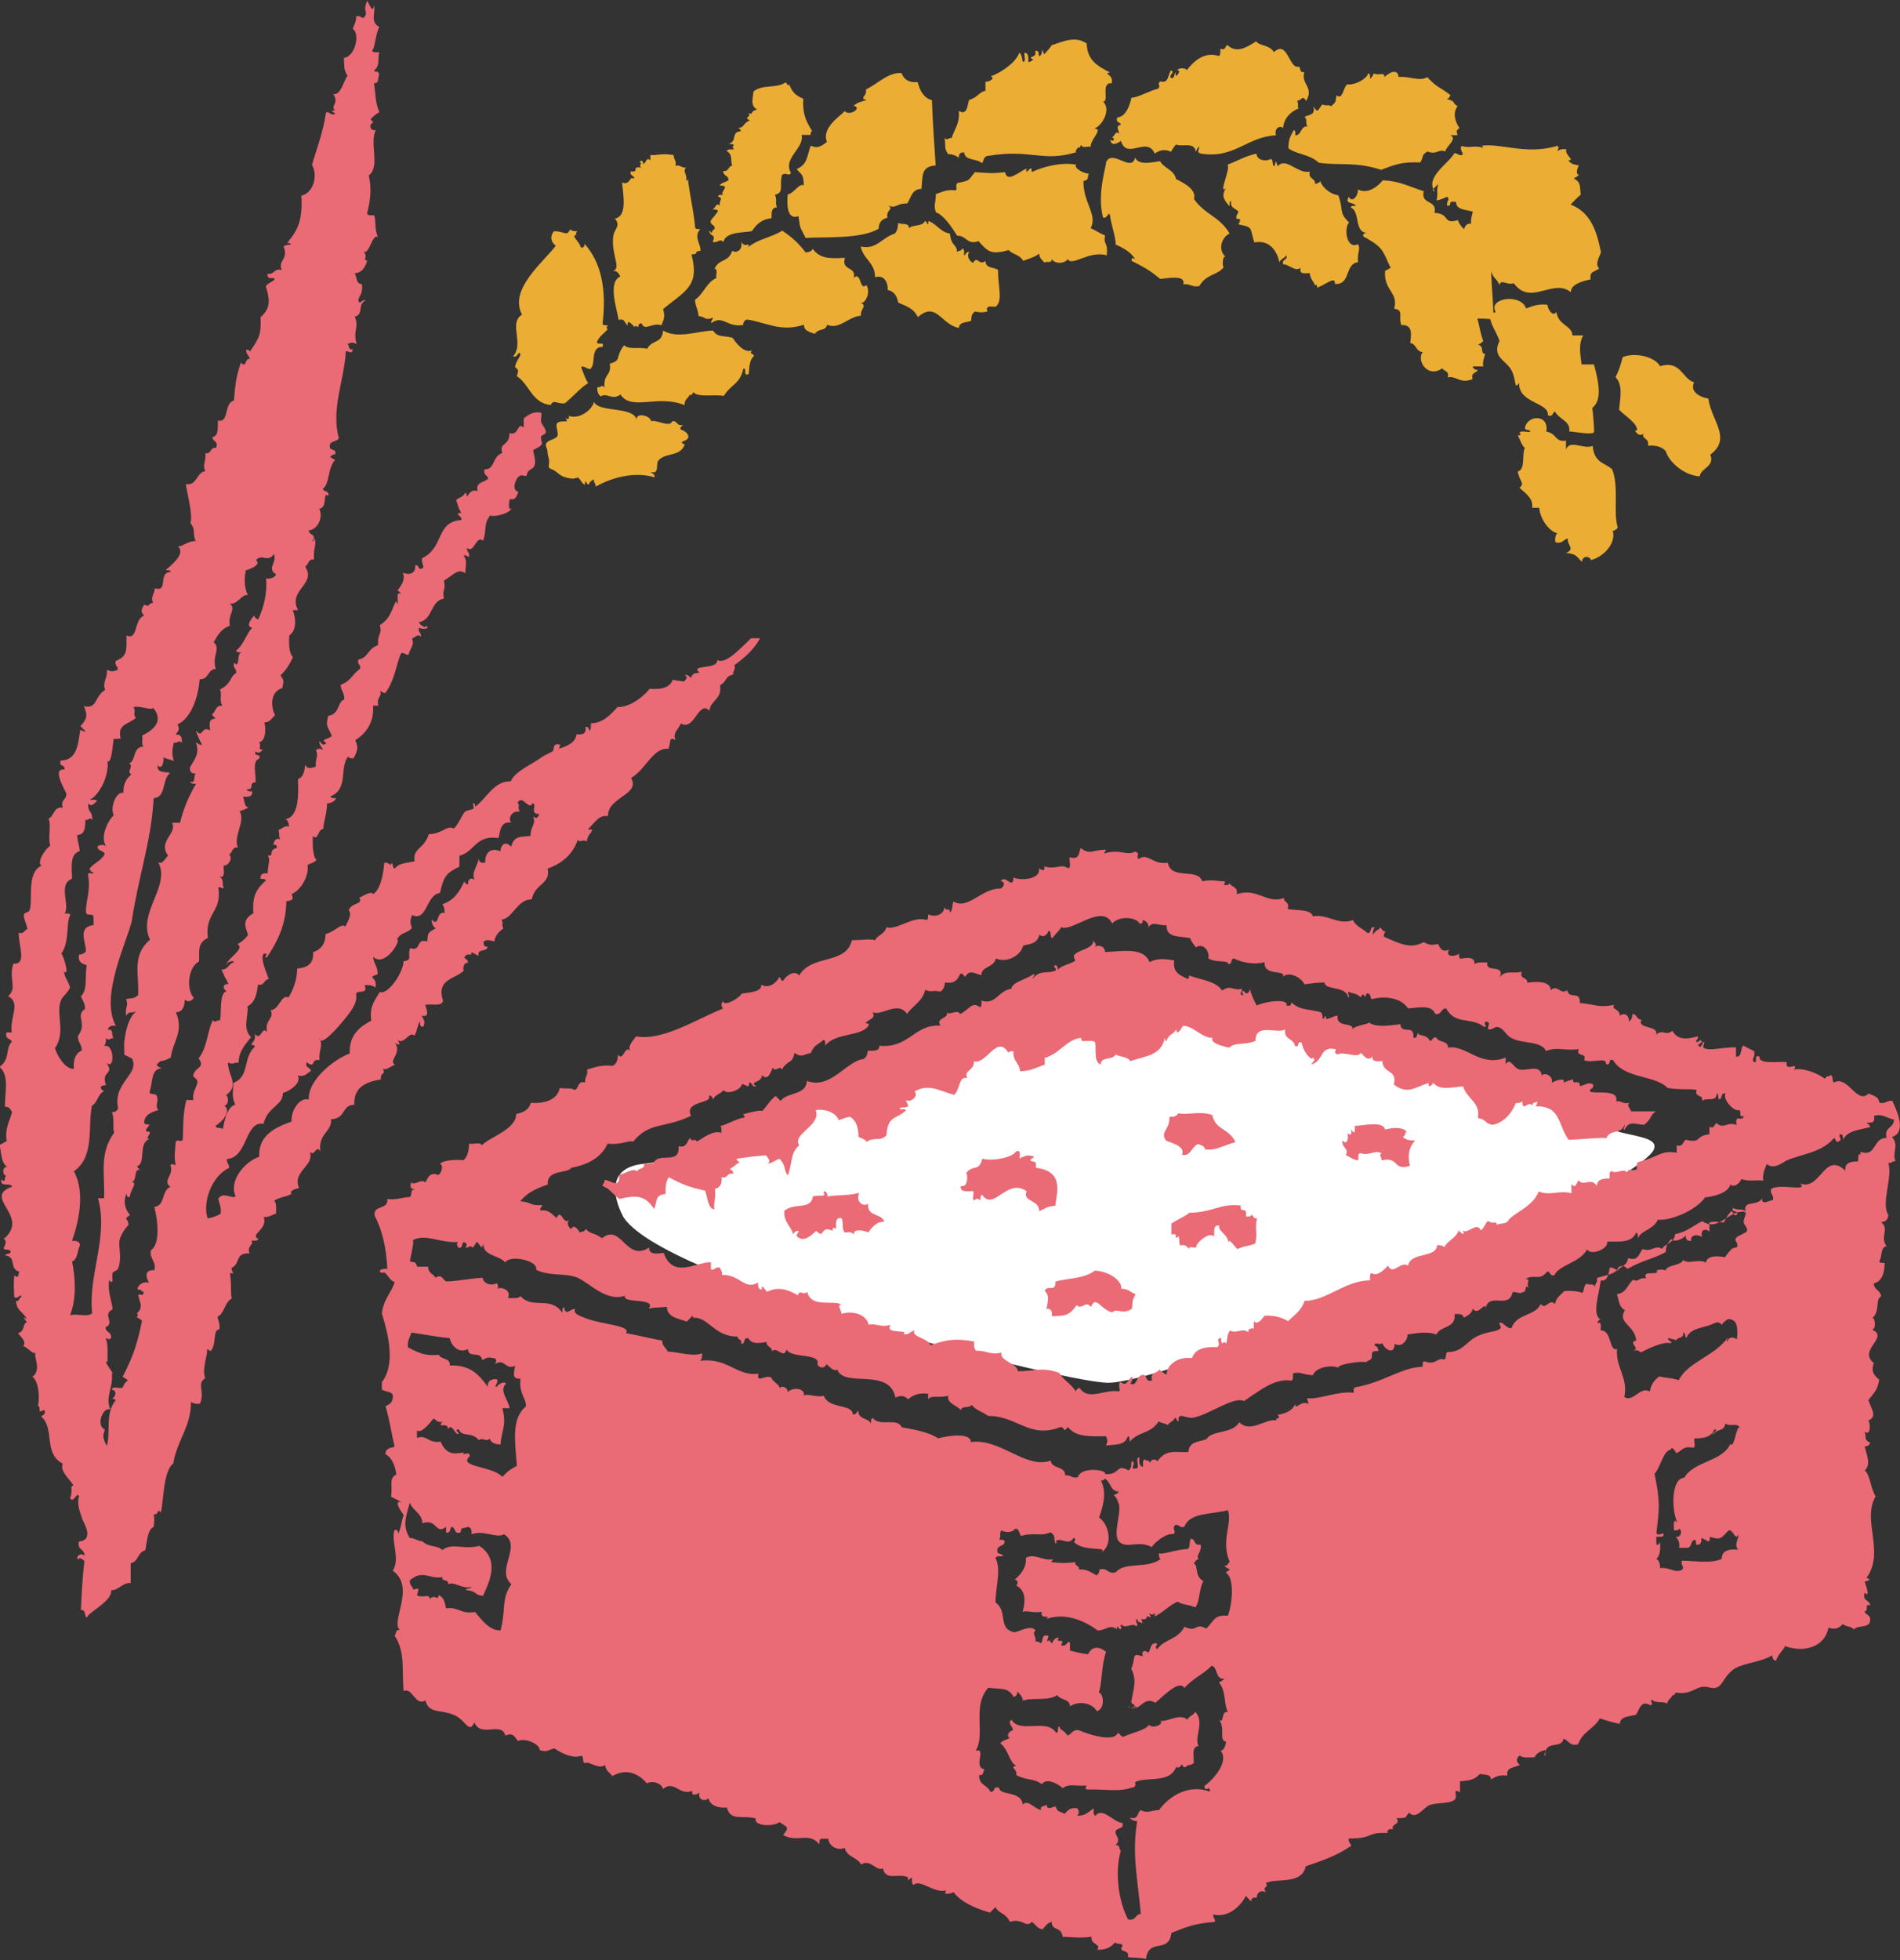 <svg width="64" height="66" viewBox="0 0 64 66" fill="none" xmlns="http://www.w3.org/2000/svg">
<rect x="0" y="0" width="64" height="66" fill="#333333" stroke="none"/>
<g clip-path="url(#clip0_6902_264)">
<path d="M20.978 40.934C20.978 40.934 20.07 39.333 21.699 39.186C23.328 39.04 27.643 37.004 29.801 36.143C31.959 35.282 34.579 33.716 35.658 33.561C36.737 33.406 38.589 32.936 40.205 33.406C41.825 33.876 49.456 35.753 50.377 36.068C51.303 36.383 53.277 36.924 53.692 37.634C54.107 38.343 56.007 38.104 55.697 38.73C55.387 39.355 50.766 41.862 50.303 42.017C49.84 42.172 39.047 46.635 37.274 46.56C35.501 46.48 22.171 43.068 20.974 40.939L20.978 40.934Z" fill="white"/>
<path d="M63.734 37.07C63.541 37.044 63.515 37.186 63.306 37.132C63.284 36.924 63.1 36.888 62.939 36.822C62.55 37.212 62.244 36.192 61.777 36.449C61.694 36.409 61.768 36.21 61.654 36.201C61.593 36.289 61.554 36.179 61.471 36.325C61.248 36.148 60.746 35.944 60.432 36.014C60.606 35.722 60.108 36.125 60.187 35.766C59.956 35.726 59.222 35.859 59.27 35.58C59.051 35.482 59.23 35.793 59.086 35.766C58.973 35.655 59.139 35.611 59.086 35.393C58.96 35.336 58.846 35.269 58.719 35.207C58.61 35.309 58.693 35.597 58.475 35.58V35.269C58.073 35.242 57.531 35.42 57.374 35.269C57.352 35.163 57.466 35.109 57.374 35.083C57.344 35.158 57.309 35.225 57.252 35.269C57.252 35.229 57.243 35.198 57.191 35.207C57.182 35.145 57.457 35.083 57.252 35.021C57.239 35.069 57.204 35.092 57.13 35.083C57.13 35.003 57.208 34.998 57.191 34.897C56.968 34.941 56.553 35.101 56.335 34.71C56.073 34.901 56.042 34.635 55.784 34.834C55.88 34.511 55.12 34.661 55.295 34.333C55.12 34.342 55.151 34.147 54.989 34.147C54.981 34.267 54.946 34.36 54.867 34.395C54.889 34.196 54.706 34.067 54.561 34.209C54.596 33.983 54.238 33.983 54.378 33.836C53.828 33.943 53.74 33.814 53.216 33.774C53.238 33.326 52.854 33.681 52.788 33.339C52.561 33.517 52.474 33.131 52.238 33.339C52.225 32.993 51.639 33.06 51.443 33.091C51.465 32.882 51.172 32.993 51.259 32.718C50.975 32.803 50.7 32.643 50.526 32.905C50.683 32.434 50.036 32.785 50.098 32.408C49.936 32.408 49.748 32.386 49.669 32.47C49.7 32.164 49.298 32.27 49.18 32.283C49.158 32.195 49.106 32.181 49.18 32.097C49.036 32.217 48.656 32.248 48.813 31.973C48.621 32.071 48.512 31.973 48.447 31.787C48.211 31.831 48.15 31.826 47.957 31.724C47.516 31.964 47.163 31.782 46.612 31.538C46.612 31.454 46.638 31.405 46.673 31.352C46.555 31.374 46.551 31.268 46.49 31.228C46.416 31.361 46.403 31.241 46.245 31.476C46.245 31.37 46.258 31.281 46.306 31.228C46.11 31.174 46.223 31.436 46.062 31.414C45.9 31.263 45.669 31.192 45.573 30.979C45.075 31.17 44.738 30.766 44.227 30.855C44.136 30.593 43.686 30.673 43.371 30.607C43.459 30.358 43.24 30.407 43.249 30.234C42.672 30.46 42.358 29.875 41.659 30.11C41.712 29.852 41.48 29.879 41.415 29.737C41.401 29.808 41.314 29.808 41.231 29.799C41.222 29.728 41.319 29.701 41.231 29.675C41.03 29.675 40.812 29.604 40.497 29.675C40.344 29.205 39.458 29.653 39.336 29.049C38.838 29.138 38.654 28.69 38.357 28.925C38.244 28.819 38.436 28.734 38.235 28.677C37.942 28.828 37.711 28.57 37.195 28.739C37.195 28.677 37.248 28.668 37.257 28.615C36.794 28.601 36.724 28.81 36.401 28.552C36.335 28.717 36.361 28.97 36.034 28.863C35.999 28.974 36.108 29.231 35.972 29.236C35.745 29.067 35.584 29.293 35.178 29.174C35.217 29.382 35.051 29.276 34.994 29.236C35.077 29.608 34.387 29.666 34.138 29.546C34.12 29.985 33.863 29.422 33.71 29.671C33.88 29.688 33.815 29.866 33.71 29.919C33.063 29.901 32.605 30.655 32.12 30.354C32.059 30.465 32.098 30.664 31.998 30.726C31.989 30.509 31.884 30.735 31.814 30.54C31.793 30.82 31.478 30.89 31.264 30.788C31.255 30.864 31.273 30.97 31.203 30.975C30.753 30.828 30.22 31.33 29.858 31.223C29.801 31.467 29.482 31.529 29.491 31.658C29.255 31.605 29.071 31.658 28.696 31.658C28.499 32.496 27.337 32.124 26.922 32.843C26.761 32.665 26.512 32.82 26.372 33.029C26.289 33.029 26.315 32.922 26.25 32.905C26.062 33.22 25.809 33.26 25.638 33.153C25.691 33.428 25.106 33.419 24.966 33.464C25.005 33.521 24.411 33.934 24.354 33.712C24.284 33.805 24.284 33.872 24.354 33.96C23.463 34.311 22.345 35.056 21.424 34.897C21.336 35.03 21.113 35.238 21.24 35.393C21.026 35.163 21.022 35.748 20.812 35.518C20.812 35.708 20.76 35.837 20.629 35.89C20.253 35.842 20.026 35.944 19.773 36.014C19.821 36.232 19.681 36.258 19.711 36.449C19.432 36.374 19.519 36.671 19.345 36.698C19.231 36.618 19.122 36.671 18.855 36.636C18.764 37.039 18.362 37.163 17.877 37.137C17.807 37.416 17.545 37.474 17.388 37.51C17.388 38.038 16.475 38.29 16.226 38.57C16.2 38.432 15.925 38.548 15.798 38.508C15.798 38.756 15.741 38.947 15.614 39.067C15.392 39.04 14.924 39.058 14.82 39.191C14.964 39.249 14.846 39.546 14.758 39.564C14.501 39.453 14.418 39.635 14.33 39.812C14.143 39.679 13.994 39.936 13.841 39.812C13.793 40.1 13.911 39.994 13.963 40.06C13.793 40.038 13.907 40.296 13.78 40.309C13.518 40.318 13.352 40.415 13.046 40.371C13.09 40.752 12.575 40.553 12.618 40.93C12.863 41.396 13.016 41.999 13.046 42.736C12.92 42.682 12.666 42.793 12.863 42.86C13.029 42.776 13.046 43.073 13.291 43.17C13.23 43.463 12.907 43.743 12.863 44.231C13.081 44.932 13.33 45.939 12.863 46.538V46.786C12.963 46.875 13.182 46.839 13.23 46.972C13.252 47.199 13.134 47.292 12.985 47.345C13.134 47.86 13.169 48.179 13.291 48.716C13.142 48.756 12.976 48.773 12.985 48.964C13.208 49.089 13.304 49.346 13.352 49.648C13.081 49.785 13.239 50.016 13.169 50.397C13.291 50.459 13.418 50.521 13.536 50.584C13.217 50.49 13.536 50.925 13.597 51.018C13.518 51.214 13.509 51.471 13.413 51.644C13.405 51.568 13.4 51.497 13.291 51.52C13.155 51.906 13.496 52.456 13.23 52.891C14.02 53.432 13.129 54.634 13.474 54.887C13.313 54.847 13.356 55.02 13.291 55.073C13.662 55.628 13.527 56.222 13.597 56.945C13.881 56.79 13.994 57.473 14.33 57.256C14.44 57.713 14.833 57.549 15.309 57.753C15.697 57.921 15.785 58.396 15.981 58.001C16.204 58.525 16.886 57.952 17.021 58.436C17.3 58.338 17.305 58.458 17.449 58.622C17.628 58.516 18.17 58.684 18.183 58.933C18.445 59.008 18.432 58.933 18.672 58.871C19.008 59.097 19.323 59.208 19.589 59.119C19.677 59.159 19.598 59.363 19.711 59.368C19.825 59.279 20.166 59.603 20.384 59.43C20.397 59.625 20.537 59.687 20.629 59.802C21.092 59.541 21.489 59.7 21.791 60.051C21.913 59.962 22.249 59.998 22.341 60.237C22.695 59.922 22.909 60.486 23.319 60.299C23.267 60.517 23.52 60.406 23.564 60.361C23.494 60.614 23.752 60.672 23.869 60.548C23.909 60.836 24.306 60.894 24.481 60.858C24.616 61.342 24.988 61.107 25.459 61.231C25.368 61.493 26.062 61.515 26.254 61.355C26.564 61.546 26.578 61.537 26.377 61.79C26.879 62.06 27.237 61.67 27.599 62.1C27.608 62.029 27.591 61.923 27.661 61.914H27.905C27.888 62.083 28.141 62.344 28.456 62.225C28.521 62.535 28.884 62.535 29.006 62.784C29.312 62.571 29.534 63.036 29.74 62.908C29.831 63.36 30.277 63.05 30.596 63.218C30.583 63.218 30.508 63.387 30.718 63.218C30.731 63.312 30.696 63.449 30.779 63.467C30.985 63.254 31.474 63.773 31.88 63.653C31.736 63.817 31.998 63.773 32.124 63.715C32.36 64.035 32.806 64.243 33.347 64.403C33.404 64.341 33.47 64.279 33.531 64.216C33.666 64.46 33.858 64.389 34.02 64.713C34.431 64.571 34.548 64.931 34.754 64.713C34.885 64.789 34.933 64.948 35.121 64.962C35.208 64.864 35.274 64.749 35.426 64.713C35.426 65.037 35.75 64.847 35.793 65.215C36.226 65.228 36.348 65.268 36.772 65.215C36.715 65.485 37.126 65.459 36.955 65.65C37.252 65.667 37.431 65.556 37.567 65.401C37.606 65.485 37.803 65.41 37.811 65.525C37.632 65.769 38.078 65.614 37.99 65.898C38.126 65.929 38.34 65.907 38.602 65.96C38.694 65.228 39.37 65.809 39.458 65.086C40.087 64.829 40.309 64.767 40.925 64.713C40.938 64.598 40.855 64.58 40.864 64.465C41.292 64.576 41.746 64.274 41.965 63.839C42.022 63.906 42.087 63.968 42.148 64.026C42.14 63.915 42.209 63.879 42.332 63.901C42.323 63.746 42.463 63.618 42.638 63.715C42.502 63.484 42.764 63.578 42.638 63.405C43.031 63.223 43.843 63.476 43.983 62.841C44.468 62.673 45.005 62.504 45.511 62.154C45.52 62.114 45.367 61.95 45.45 61.905C46.293 61.905 45.996 61.692 46.734 61.719C46.726 61.608 46.796 61.572 46.918 61.595C46.852 61.386 47.193 61.457 47.04 61.222C47.459 61.213 47.289 61.209 47.468 61.036C47.695 61.293 47.957 60.863 48.141 60.787C48.381 60.685 48.831 60.747 48.997 60.601C49.128 60.49 48.892 60.179 49.18 60.352V59.98C49.656 59.944 49.696 59.873 49.853 59.731C50.006 59.767 50.224 59.731 50.22 59.918C50.364 59.838 50.499 59.745 50.77 59.794C50.727 59.478 51.041 59.532 51.198 59.421C51.063 59.35 51.063 59.181 51.198 59.11C51.286 59.208 51.508 59.168 51.687 59.172C51.757 59.057 51.814 58.99 52.054 58.924C52.081 59.03 51.963 59.088 52.054 59.11C52.032 58.565 52.596 58.915 52.666 58.547C52.845 58.596 52.858 58.809 53.155 58.733C53.321 58.289 53.705 58.21 53.889 57.859C54.09 57.93 54.356 58.01 54.561 58.045C54.583 57.775 54.893 57.806 55.112 57.735C55.225 57.553 55.278 57.225 55.601 57.424C55.736 57.331 55.522 57.274 55.662 57.238C55.745 57.362 56.033 57.274 56.151 57.362C56.212 57.18 56.339 57.163 56.335 57.052C56.365 57.163 56.4 57.025 56.457 56.99C56.876 57.078 57.103 56.843 57.313 56.803C57.566 56.763 57.675 56.905 57.863 56.803C58.025 56.724 58.069 56.475 58.352 56.24C58.658 55.992 59.274 55.992 59.698 55.739C59.698 55.845 59.746 55.903 59.82 55.925C59.89 55.699 60.104 55.526 60.126 55.428C60.772 55.663 61.471 55.455 61.589 54.807C61.825 54.878 61.93 54.834 62.078 54.683C62.166 54.785 62.38 54.754 62.445 54.869C62.581 54.7 62.978 54.847 62.995 54.559C63.022 54.363 62.829 54.394 62.812 54.248C62.961 54.275 62.781 53.964 62.995 54.062C62.987 53.858 62.716 53.929 62.812 53.627C63.013 53.835 62.847 53.361 62.812 53.254C63.07 53.197 62.961 53.166 62.873 53.13C63.506 52.243 62.703 51.191 63.179 50.388C63.004 50.096 62.987 49.639 62.812 49.514C63.035 49.315 62.869 48.969 62.812 48.703C62.917 48.703 62.969 48.658 62.995 48.578C62.777 48.476 62.873 48.414 62.812 48.206C62.995 48.365 63.022 47.979 62.934 47.833C63.249 47.687 63.035 47.447 62.934 47.145C63.144 46.87 63.236 46.822 63.301 46.458C63.083 46.276 63.03 46.156 63.118 45.894C62.567 45.459 63.655 45.025 63.057 44.772C63.214 44.763 63.157 44.306 63.057 44.399C63.354 44.129 63.148 43.774 63.362 43.65C63.345 43.437 63.122 43.437 63.118 43.215C63.393 43.144 63.476 42.878 63.485 42.527C63.415 42.518 63.31 42.54 63.301 42.465C63.41 42.327 63.327 41.995 63.546 41.964C63.306 41.618 63.668 41.4 63.362 41.152C63.52 41.143 63.598 41.063 63.607 40.903C63.349 40.531 63.76 39.643 63.607 39.16C63.725 39.173 63.742 39.089 63.852 39.098C63.716 38.823 63.987 38.565 63.729 38.286C64.227 38.126 63.913 37.434 63.729 37.039L63.734 37.07ZM18.449 39.879C18.423 39.359 19.113 39.532 19.244 39.32C19.677 39.24 20.218 39.053 20.467 38.508C20.939 38.565 21.236 38.37 21.323 38.446C21.887 37.758 22.354 38.015 23.276 37.572C23.044 37.088 23.922 37.155 23.887 36.946C23.887 36.8 24.053 36.973 24.009 37.07C24.04 36.853 24.284 36.849 24.376 36.698C24.424 36.866 24.944 36.733 24.988 36.511C25.101 36.485 25.25 36.707 25.232 36.449C25.355 36.449 25.311 36.622 25.477 36.574C25.193 36.418 25.691 36.458 25.66 36.201C25.844 36.383 25.935 36.192 26.027 35.952C26.119 36.125 26.276 35.846 26.333 36.014C26.556 35.66 26.687 35.842 26.761 35.456C27.014 35.62 27.023 35.518 27.311 35.456C27.434 35.176 27.508 35.212 27.739 35.016C27.814 35.025 27.792 35.132 27.8 35.203C28.167 34.75 29.032 34.923 29.268 34.515C29.29 34.475 29.159 34.44 29.146 34.453C29.268 34.306 29.521 34.306 29.39 34.08C29.683 34.236 30.246 33.676 30.552 34.142C30.74 33.863 31.076 33.725 31.164 33.331C31.386 33.432 31.461 33.322 31.653 33.393C31.771 33.353 31.814 33.228 31.836 33.082C32.448 33.18 32.225 32.523 32.509 32.896C32.666 32.634 32.793 32.776 33.059 32.834C33.05 32.536 33.47 32.59 33.548 32.275C33.924 32.434 34.378 32.181 34.466 31.84C34.745 31.778 34.933 31.769 35.016 31.467C35.138 31.6 35.278 31.467 35.322 31.343C35.431 31.352 35.357 31.556 35.444 31.591C35.54 31.458 35.662 31.361 35.75 31.219C36.086 31.405 37.13 30.398 37.462 31.095C37.737 30.806 38.309 30.904 38.379 31.095C38.484 31.117 38.493 31.046 38.501 30.97C38.589 31.024 38.694 31.064 38.685 31.219C38.851 31.006 38.964 31.166 39.296 31.157C39.274 31.6 39.759 31.512 40.091 31.591C40.126 31.724 40.222 31.796 40.275 31.902C40.489 31.747 40.751 31.973 40.703 32.275C40.982 32.43 41.362 32.315 41.375 32.461C41.515 32.483 41.441 32.279 41.559 32.275C41.943 32.456 42.327 32.47 42.598 32.399C42.554 32.891 43.345 32.63 43.21 32.896C43.411 32.692 43.821 32.905 43.944 33.144C44.258 33.104 44.249 33.095 44.616 33.082C44.616 33.353 45.35 33.184 45.411 33.583C45.503 33.557 45.389 33.504 45.411 33.397C45.664 33.486 45.673 33.437 45.839 33.583C45.935 33.313 45.996 33.734 46.023 33.459C46.184 33.419 46.14 33.588 46.206 33.645C46.647 33.526 47.189 33.588 47.429 33.956C47.783 33.934 48.215 33.814 48.346 34.142C48.569 34.182 48.525 33.952 48.713 33.956C49.023 34.528 49.56 34.231 49.997 34.581C50.137 34.546 49.923 34.484 50.058 34.395C50.233 34.453 50.124 34.488 50.119 34.644C50.207 34.719 50.346 34.573 50.425 34.581C50.665 34.608 50.692 34.839 50.914 34.954C51.281 35.154 51.923 35.043 52.076 35.389C52.465 35.238 52.627 35.389 53.177 35.327C53.072 35.62 53.465 35.411 53.36 35.7C53.653 35.815 54.111 35.571 54.094 35.824C54.291 35.904 54.142 35.62 54.339 35.7C54.714 36.334 55.758 36.192 56.173 36.636C56.658 36.707 56.78 36.649 57.151 36.698C57.064 36.973 57.387 36.831 57.335 37.07C57.457 36.946 57.842 37.119 57.824 36.822C57.898 36.831 57.877 36.937 57.885 37.008C58.047 37.03 57.933 36.769 58.13 36.822C57.999 36.977 58.374 37.412 58.558 37.385C58.702 37.359 58.523 37.669 58.741 37.572C58.706 37.807 58.414 37.474 58.497 37.882C58.173 37.749 58.064 38.042 57.824 37.82C57.728 37.847 57.772 38.015 57.58 37.944V38.193C57.06 38.25 57.357 38.503 56.785 38.379C56.675 38.437 56.706 38.632 56.479 38.565V38.814C55.928 38.721 55.876 38.96 55.195 39.124C55.112 39.147 55.142 39.28 55.133 39.373C54.933 39.453 54.837 39.297 54.828 39.497C54.684 39.306 54.47 39.55 54.278 39.435C54.19 39.457 54.225 39.59 54.216 39.683C53.989 39.683 53.797 39.71 53.788 39.932C53.587 39.621 53.356 39.972 53.177 39.745C53.09 39.821 53.098 40.043 52.932 39.87V40.18C52.535 40.065 52.19 40.278 51.832 40.118C51.626 40.655 50.941 40.855 50.792 41.116C50.731 41.218 50.53 41.183 50.425 41.24C50.36 41.072 50.377 41.254 50.119 41.116C50.015 41.196 49.997 41.365 49.875 41.427C49.748 41.121 49.416 41.587 49.263 41.427C49.386 41.627 49.198 41.533 49.141 41.427C49.045 41.684 48.779 41.764 48.652 41.99C48.595 41.941 48.512 41.924 48.407 41.928C48.39 42.376 47.516 42.141 47.429 42.616C47.18 42.443 46.913 42.971 46.756 42.616C46.643 42.736 46.372 43.011 46.206 42.864C46.123 42.886 46.154 43.02 46.145 43.113C45.306 43.113 44.66 43.818 43.944 43.8C43.83 44.155 43.568 44.293 43.393 44.488C43.188 44.368 42.943 44.284 42.598 44.302C42.507 44.404 42.376 44.626 42.231 44.488V44.736C42.109 44.714 42.039 44.75 42.048 44.861C41.851 44.692 41.62 44.932 41.436 44.798C41.345 44.896 41.336 45.074 41.314 45.233C41.262 45.198 41.205 45.162 41.192 45.233C41.122 45.224 41.139 45.122 41.131 45.047C40.908 45.091 41.157 45.238 41.008 45.358C40.768 45.358 40.292 45.326 40.152 45.73C39.624 45.664 39.283 46.01 39.296 46.294C39.213 46.231 39.113 46.191 39.052 46.107C38.99 46.258 38.72 46.187 38.807 46.48C38.567 46.56 38.659 46.298 38.501 46.294C38.309 46.311 38.313 46.52 38.196 46.604C37.942 46.626 38.204 46.52 38.134 46.356C38.012 46.422 37.942 46.715 37.767 46.542C37.636 46.533 37.741 46.764 37.706 46.852C37.213 46.759 36.658 47.194 36.361 46.728C36.309 46.755 36.252 46.782 36.239 46.852C36.069 46.578 35.78 46.44 35.688 46.231C35.077 46.01 34.824 46.183 34.282 46.169C34.295 45.912 33.657 45.832 33.732 45.544C33.361 45.641 33.216 45.464 32.876 45.482C32.823 45.411 32.797 45.318 32.815 45.171C32.277 45.078 31.941 45.074 31.347 45.295C31.26 45.051 30.701 45.029 30.797 44.798C30.666 44.834 30.622 44.954 30.43 44.923C30.653 44.75 29.766 44.945 30.002 44.612C29.622 44.71 29.482 44.537 29.268 44.612C29.137 44.16 28.573 44.155 28.351 44.239C28.325 44.08 28.18 43.933 28.351 43.929C28.049 43.756 27.32 44.058 27.189 43.494C27.067 43.645 26.927 43.392 26.883 43.618C26.529 43.414 26.215 43.312 25.844 43.494C25.778 43.472 25.643 43.166 25.66 43.432C25.551 43.419 25.52 43.326 25.538 43.184C25.084 43.463 24.905 42.891 24.315 42.935C24.341 42.807 24.276 42.771 24.254 42.687C24.079 42.638 24.097 42.776 23.948 42.749V42.501C23.481 42.478 22.673 43.086 22.358 42.19C22.166 42.203 21.843 42.274 21.869 42.004C21.078 42.518 20.934 41.165 20.279 41.693C19.952 41.467 19.939 41.591 19.729 41.383C19.646 41.533 19.607 41.422 19.546 41.507C19.489 41.453 19.349 41.178 19.24 41.383C19.135 41.325 19.078 41.165 19.179 41.072C18.956 41.281 18.916 40.659 18.751 41.01C18.593 40.903 18.51 40.717 18.2 40.761C18.183 40.659 18.257 40.655 18.261 40.575C17.829 40.611 17.925 40.477 17.528 40.451C17.737 40.167 18.074 40.012 18.445 39.887L18.449 39.879ZM16.859 54.9C16.506 54.909 16.239 54.572 16.003 54.279C15.497 54.359 15.475 54.102 15.025 54.155C14.986 53.973 14.951 53.773 14.78 53.716C14.719 53.942 14.689 53.649 14.475 53.84C14.475 53.645 14.234 53.827 14.046 53.716C14.09 53.512 14.169 53.445 13.924 53.529C13.898 53.41 13.793 53.374 13.802 53.219C14.23 52.828 14.488 53.192 14.903 53.103C14.855 53.267 15.152 53.166 15.086 53.343C15.348 53.245 15.492 53.498 15.881 53.441C15.868 53.512 15.697 53.458 15.697 53.538C16.104 53.591 15.951 53.698 16.27 53.738C16.453 53.321 16.872 52.531 16.147 52.052C15.588 52.194 15.239 51.932 14.903 52.19C14.706 52.017 14.448 52.11 14.23 51.901C14.007 51.87 13.994 51.795 13.802 51.786C13.544 51.373 13.675 51.08 13.802 50.601C13.942 50.912 14.199 50.934 14.23 51.289C14.728 51.12 14.667 51.697 15.025 51.413V51.599C15.187 51.644 15.143 51.471 15.208 51.413C15.361 51.422 15.274 51.679 15.514 51.599C15.549 51.373 15.575 51.497 15.759 51.413C15.868 51.431 15.898 51.52 15.881 51.662C16.3 51.506 16.715 51.812 16.982 51.662C17.602 52.074 16.676 52.864 17.226 53.343C16.872 53.844 17.052 54.199 16.859 54.9ZM17.41 49.355C17.073 49.554 17.156 49.497 16.921 49.727C16.575 49.355 15.418 49.404 15.82 49.04C15.85 48.813 15.483 49.066 15.636 48.916C15.427 48.902 15.082 49.097 14.841 48.543C14.422 48.609 14.37 48.29 14.046 48.419V48.17C14.208 48.277 14.492 47.895 14.597 47.771C14.71 47.793 14.706 47.917 14.903 47.873C14.684 48.13 15.121 47.851 15.086 48.13C15.2 47.926 15.287 48.192 15.392 48.281C15.58 48.299 15.235 48.135 15.453 48.13C15.558 48.405 15.89 48.192 16.126 48.49C16.278 48.392 16.379 48.569 16.492 48.441C16.575 48.627 16.706 48.618 16.859 48.645C16.886 48.188 17.078 47.988 16.921 47.416H17.165C17.143 47.172 16.794 46.808 17.043 46.595C16.995 46.48 16.755 46.626 16.737 46.697C16.602 46.693 16.816 46.569 16.737 46.44C16.519 46.427 16.418 46.515 16.431 46.697C16.134 46.285 15.842 45.952 15.147 45.979C15.191 45.721 14.855 45.783 14.78 45.619C14.361 45.655 14.16 45.593 13.741 45.366C13.719 45.14 13.806 45.02 13.863 44.87C14.457 44.958 14.754 45.025 15.147 45.056C15.208 45.335 15.462 45.579 15.759 45.428C15.794 45.766 16.174 45.451 16.248 45.801C16.427 45.69 16.44 45.699 16.676 45.739C16.75 45.823 16.702 45.841 16.676 45.925C17.017 45.73 17.021 46.147 17.349 45.987C17.327 46.205 17.209 46.44 17.532 46.422C17.471 46.923 17.724 47.066 17.715 47.358C17.209 47.766 17.353 48.556 17.41 49.355ZM41.367 54.403C40.891 54.372 40.917 54.55 40.633 54.838C40.248 54.621 40.327 54.989 39.899 54.776C39.654 55.228 39.253 55.166 38.982 55.526C38.873 55.481 38.973 55.415 38.982 55.339C38.724 55.286 38.781 55.548 38.676 55.65C38.589 55.561 38.436 55.561 38.493 55.774C38.082 55.641 38.279 55.801 38.104 56.191C38.313 56.581 38.169 56.905 38.104 57.313C38.148 57.429 38.287 57.358 38.165 57.5C38.217 57.46 38.274 57.429 38.287 57.5C38.357 57.491 37.99 57.535 37.999 57.46C38.41 57.722 38.484 57.069 38.916 57.336C39.17 57.132 39.72 56.537 39.895 56.839C40.218 56.48 40.541 56.377 40.812 56.089C41.039 56.147 40.921 56.559 41.24 56.524C41.196 56.581 41.126 56.621 41.056 56.648C41.31 56.932 41.214 57.389 41.362 57.646C41.113 57.589 41.249 58.086 41.056 57.895C41.297 58.196 41.035 58.609 41.301 58.644C41.279 58.791 41.236 58.915 41.118 58.955C41.401 59.292 40.912 59.891 40.567 60.139C40.585 60.388 40.777 60.073 40.751 60.326C40.034 60.064 39.384 60.477 39.038 60.951C38.781 60.951 38.645 61.071 38.427 60.951C38.296 61.027 38.353 61.293 38.06 61.2C38.099 61.284 38.191 61.315 38.305 61.324C38.121 62.433 38.318 63.218 38.427 64.443C38.235 64.456 38.261 64.691 37.999 64.629C37.672 64.021 37.545 63.023 37.754 62.322C37.689 62.269 37.733 62.092 37.571 62.136C37.759 61.954 37.606 61.856 37.571 61.697C37.58 61.524 37.859 61.621 37.816 61.386C37.497 61.359 37.143 60.832 36.898 61.138C36.815 61.12 36.846 60.982 36.837 60.889C36.68 61.005 36.558 61.147 36.287 61.138C36.357 61.049 36.357 60.982 36.287 60.889C36.042 60.849 35.959 60.969 35.859 61.076C35.662 60.96 35.649 61.049 35.553 60.827C35.409 60.849 35.287 60.965 35.247 60.765C35.191 60.836 35.025 60.787 35.064 60.951C34.824 60.88 34.61 60.579 34.453 60.765C34.4 60.286 33.671 60.472 33.657 60.202C33.426 60.113 33.54 60.375 33.352 60.326C33.269 60.1 32.954 60.113 32.985 59.762C33.147 59.807 33.103 59.634 33.168 59.576C32.753 59.514 33.256 58.84 32.863 58.951C33.212 58.414 32.723 57.447 33.291 56.83C33.789 56.892 33.941 56.808 34.147 57.141C34.221 57.114 34.273 57.061 34.269 56.954C34.339 57.047 34.444 57.105 34.453 57.265C34.767 57.145 35.295 57.291 35.614 57.078C35.71 57.256 36.034 57.189 36.042 57.456C36.335 57.26 36.772 57.331 36.951 57.62C37.248 57.518 37.16 56.994 37.012 56.994C37.126 56.688 37.095 56.071 37.257 55.623C37.008 55.41 36.759 55.446 36.654 55.703C36.431 55.681 36.243 55.623 36.042 55.579V55.331C35.986 55.162 35.929 55.495 35.737 55.393C35.924 55.131 35.488 55.353 35.675 55.144C35.523 55.135 35.488 55.242 35.431 55.331C35.37 55.295 35.339 55.157 35.309 55.268C35.217 55.246 35.33 55.188 35.309 55.082C35.068 55.002 35.147 55.255 35.064 55.331C35.016 55.299 34.968 55.268 34.88 55.268C34.911 55.073 34.749 55.029 34.88 54.896C34.706 54.678 34.265 54.989 34.147 54.958C33.601 54.825 33.959 54.257 33.535 53.96C33.522 53.476 33.74 52.877 33.535 52.465C33.548 52.38 33.688 52.411 33.78 52.403C33.771 52.283 33.575 52.362 33.596 52.216C33.579 52.017 33.837 52.083 33.841 51.906C33.832 51.835 33.727 51.852 33.657 51.843C33.736 51.697 33.649 51.728 33.719 51.533C33.924 51.617 34.077 51.608 34.208 51.471C34.334 51.489 34.33 51.635 34.391 51.719C34.837 51.586 35.094 51.746 35.37 51.595C35.584 51.684 35.479 51.857 35.553 51.968C35.619 51.959 35.584 51.906 35.553 51.906C35.715 51.728 35.986 52.079 36.165 51.781C36.243 51.799 36.226 51.906 36.165 51.906C36.475 52.283 37.396 52.043 37.082 52.283C37.492 52.056 37.379 51.342 37.021 51.098C37.178 50.663 37.278 50.224 37.082 49.852C37.152 49.86 37.191 49.838 37.204 49.789C37.422 49.874 37.388 50.229 37.693 50.224C37.65 50.282 37.58 50.322 37.51 50.348C37.619 50.41 37.641 50.544 37.693 50.659C37.759 51.009 37.479 51.684 37.693 51.906C37.947 52.172 38.335 51.848 38.794 52.092C38.947 51.879 39.318 51.613 39.528 51.657C39.641 51.551 39.453 51.475 39.589 51.347C39.733 51.324 39.72 51.462 39.895 51.409C40.082 50.916 40.794 51.005 41.362 50.85C41.519 51.298 41.109 51.892 41.423 52.593C41.362 52.633 41.358 52.74 41.24 52.717C41.283 52.775 41.353 52.815 41.423 52.842C41.406 52.913 41.301 52.886 41.301 52.966C41.567 53.117 41.532 53.929 41.362 54.399L41.367 54.403ZM55.876 46.36C55.719 46.467 55.614 46.635 55.57 46.857C55.256 46.662 55.02 47.225 54.714 47.043C54.85 46.373 54.413 46.045 54.47 45.424C54.186 45.513 54.308 44.798 53.919 44.798C53.906 44.688 53.98 44.488 53.797 44.55C53.823 44.492 53.849 44.439 53.919 44.426C53.609 44.288 53.867 43.565 53.919 43.117C54.129 43.148 54.177 42.962 54.225 42.678C54.339 42.687 54.426 42.718 54.47 42.802C54.57 42.638 54.819 42.62 54.837 42.367C55.142 42.452 55.173 42.314 55.326 42.057C55.653 42.177 55.741 41.893 55.998 42.057C55.998 41.919 56.404 41.866 56.426 41.556C56.859 41.471 57.081 41.227 57.344 41.121C57.658 41.343 57.925 41.165 58.204 40.983C58.339 40.899 58.479 40.815 58.636 40.801C58.968 40.766 58.698 41.005 58.737 41.174C58.763 41.276 58.903 41.36 58.829 41.471C58.811 41.498 58.733 41.529 58.706 41.547C58.615 41.6 58.475 41.631 58.457 41.737C58.449 41.786 58.501 41.826 58.514 41.875C58.553 42.035 58.462 41.995 58.361 42.035C58.309 42.057 58.082 42.332 58.117 42.336C57.859 42.279 57.492 42.274 57.462 42.514C57.213 42.367 56.867 42.589 56.697 42.425C56.605 42.634 56.177 42.567 56.099 42.78C55.998 42.718 55.714 42.762 55.828 42.824C55.754 42.944 55.313 42.762 55.448 43.046C55.182 43.002 55.208 43.193 55.011 43.09C54.823 43.25 54.788 43.534 54.465 43.578C54.535 43.778 54.531 44.027 54.736 44.111C54.465 44.559 55.055 44.594 55.116 45.136C54.806 45.211 55.291 45.397 55.007 45.491C55.177 45.442 55.151 45.473 55.278 45.535C55.422 45.468 55.972 45.167 56.26 45.224C56.418 45.189 56.134 45.158 56.204 45.047C56.278 45.096 56.404 45.091 56.479 45.136C56.431 45.025 56.741 45.091 56.697 44.87C56.798 44.878 56.732 45.02 56.806 45.047C56.903 44.807 57.151 44.745 57.374 44.683C57.483 44.652 57.593 44.626 57.697 44.577C57.842 44.506 57.885 44.501 58.016 44.617C57.973 44.577 58.169 44.43 58.2 44.421C58.278 44.404 58.388 44.448 58.44 44.51C58.549 44.639 58.519 44.949 58.505 45.1C58.427 45.016 58.208 45.007 58.2 45.162C58.112 45.136 58.208 45.109 58.2 45.038C57.741 45.677 56.863 45.85 56.549 46.471C56.234 46.382 56.173 46.409 55.876 46.347V46.36ZM58.278 48.632C58.012 49.217 57.06 49.195 56.732 49.758C56.265 49.785 56.317 50.921 56.501 51.262C56.335 51.103 56.396 51.391 56.383 51.529C56.461 51.533 56.544 51.537 56.557 51.475C56.688 51.52 56.614 51.808 56.444 51.741C56.518 51.83 56.597 51.923 56.557 52.118H56.846C56.994 52.096 56.942 51.888 57.077 51.848C57.143 51.857 57.125 51.946 57.134 52.012C57.282 52.03 57.322 51.937 57.304 51.799C57.448 51.79 57.61 52.061 57.593 51.746C57.977 51.87 57.968 51.79 58.226 51.533C58.37 51.475 58.453 51.892 58.545 51.684C58.615 51.733 58.383 51.994 58.545 52.181C58.235 52.154 57.999 52.203 57.994 52.491C57.632 52.664 56.968 52.544 56.649 52.553C56.61 52.753 56.767 52.748 56.649 52.864C56.418 52.979 56.247 52.762 55.915 52.802C55.924 52.651 55.885 52.544 55.793 52.491C55.915 52.389 55.937 52.181 55.915 51.928C55.789 52.141 55.784 51.981 55.793 51.741C55.889 51.741 56.029 51.773 56.038 51.679C56.02 51.551 55.876 51.768 55.793 51.617C55.894 50.774 55.928 50.584 55.732 49.621C55.928 49.43 56.016 48.853 56.282 48.809C56.3 48.663 56.448 48.88 56.466 48.933C56.64 48.862 56.702 48.676 57.016 48.747C57.147 48.756 57.042 48.529 57.077 48.436C57.331 48.428 57.632 48.419 57.75 48.126C57.925 48.161 57.654 48.223 57.689 48.312C57.859 48.086 58.073 48.215 58.117 47.94C58.344 48.055 58.462 47.891 58.606 48.064C58.475 47.993 58.44 48.756 58.283 48.632H58.278ZM63.55 38.317C63.096 38.299 63.196 38.951 62.712 38.796C62.576 38.765 62.786 39.04 62.65 38.858C62.567 38.88 62.602 39.018 62.589 39.107C62.345 39.107 62.131 39.142 62.161 39.417C61.441 38.747 61.336 40.105 60.637 39.852C60.929 40.149 59.942 39.83 59.658 40.038C59.615 40.229 59.763 40.22 59.72 40.411C59.619 40.402 59.331 40.615 59.353 40.349C59.217 40.628 58.689 40.402 58.802 40.788C58.724 40.686 58.457 40.766 58.374 40.664C58.3 40.868 58.571 40.713 58.497 40.912C58.361 40.948 58.409 40.792 58.313 40.788C58.208 40.89 58.134 41.023 58.069 41.161C57.789 41.152 57.828 41.112 57.58 41.161V41.471C57.462 41.347 57.252 41.405 57.335 41.658C57.243 41.564 56.916 41.547 56.968 41.782C56.833 41.795 56.776 41.733 56.785 41.595C56.719 41.702 56.391 41.857 56.295 41.72C56.195 41.826 56.108 41.95 56.112 42.159C55.601 42.429 55.387 42.407 54.828 42.722C54.684 42.634 54.714 42.589 54.522 42.66C54.413 42.931 54.151 42.904 53.788 43.037C53.836 43.215 53.701 43.201 53.727 43.348C53.67 43.17 53.522 43.308 53.483 43.224C53.325 43.233 53.382 43.454 53.299 43.534C53.138 43.472 52.923 43.459 52.688 43.472C52.574 43.61 52.408 43.689 52.382 43.907C52.168 43.707 52.085 44.129 51.893 43.907C51.727 44.319 51.076 44.222 50.914 44.719C50.792 44.763 50.617 44.523 50.547 44.532C50.438 44.546 50.587 44.67 50.547 44.719C50.434 44.865 50.093 44.807 49.691 45.029C49.399 45.193 49.242 45.522 48.774 45.526C48.665 45.535 48.739 45.739 48.652 45.775C48.385 45.703 48.372 45.987 47.979 45.837C47.909 45.846 47.927 45.952 47.918 46.023C47.224 46.032 46.59 46.555 45.656 46.711C45.581 46.719 45.603 46.826 45.594 46.897C45.101 46.826 44.433 47.123 44.066 47.083C43.974 47.11 44.088 47.163 44.066 47.27C43.812 47.132 43.616 47.527 43.638 47.27C43.533 47.496 43.31 47.598 43.026 47.642C43.218 47.771 42.852 47.766 43.026 47.829C42.62 47.744 42.144 48.277 41.742 47.891C41.511 48.29 40.829 48.148 40.642 48.454C40.392 48.565 40.061 48.516 40.03 48.889C39.685 48.933 39.301 48.751 38.99 49.199C38.912 49.12 38.763 49.12 38.746 49.261C38.663 49.115 38.624 49.226 38.562 49.137C38.475 49.16 38.51 49.293 38.501 49.386C38.37 49.377 38.37 49.23 38.379 49.075C38.204 49.066 38.431 49.461 38.257 49.448C38.003 49.479 38.305 49.293 38.134 49.199C38.073 49.253 38.156 49.417 38.012 49.51C37.567 49.27 37.75 49.678 37.217 49.634C37.34 49.501 36.405 49.359 36.309 49.741C36.095 49.794 36.073 49.652 35.881 49.678C35.881 49.35 35.426 49.474 35.392 49.182C34.544 49.479 33.697 48.419 32.701 48.556C32.701 48.228 31.928 48.339 31.6 48.432C31.238 48.188 30.666 48.121 30.377 48.059C30.207 47.709 29.661 48.059 29.399 47.749C29.325 47.762 29.347 47.864 29.338 47.935C29.246 47.735 28.901 47.802 28.91 47.5C28.849 47.54 28.844 47.647 28.726 47.624C28.713 47.256 27.923 47.46 27.748 46.999C27.495 47.066 27.158 46.897 27.075 46.999C27.141 46.768 26.748 46.675 26.525 46.875C26.569 46.737 26.302 46.617 26.28 46.751C26.219 46.582 26.036 46.542 25.975 46.378C25.743 46.289 25.477 46.595 25.547 46.254C24.813 46.356 24.533 45.708 23.59 45.819C23.638 45.766 23.655 45.681 23.651 45.57C23.31 45.686 22.979 45.544 22.489 45.508C22.437 45.375 22.302 45.326 22.306 45.136C22.009 45.096 21.585 44.98 21.083 44.887C21.288 44.634 20.266 44.599 19.738 44.39C19.524 44.306 19.301 44.239 19.371 44.08C19.227 44.044 19.043 44.35 19.004 44.018C18.93 44.027 18.951 44.133 18.943 44.204C18.545 43.618 17.934 44.098 17.536 43.645C17.458 43.734 17.27 43.707 17.108 43.707C17.235 43.472 16.929 43.308 16.741 43.397C16.816 43.317 16.763 43.299 16.741 43.21C16.554 43.299 16.305 43.246 16.252 43.024C15.767 43.055 15.479 43.135 15.029 43.148C14.881 43.059 14.894 42.891 14.662 43.024C14.623 42.878 14.444 42.935 14.418 42.651H14.051C13.99 42.434 13.946 42.536 13.806 42.465C13.815 42.381 13.972 41.769 13.902 41.76C14.357 41.525 14.78 41.857 15.431 41.822C15.357 41.906 15.409 41.924 15.431 42.008C15.593 42.052 15.549 41.879 15.614 41.822C15.741 41.862 15.741 41.919 15.676 42.008C15.842 42.017 15.798 41.906 15.92 42.008C15.977 41.964 16.012 41.897 16.043 41.822C16.178 41.848 16.195 42.146 16.287 41.884C16.252 42.283 16.816 42.265 17.021 42.509C17.152 42.248 18.13 42.425 18.061 42.758C18.523 42.98 18.995 42.86 19.406 43.006C19.834 43.161 20.384 43.845 21.052 43.632C20.939 43.911 22.149 43.681 21.847 44.066C22.061 44.013 22.074 44.044 22.459 44.004C22.485 44.377 22.856 44.39 23.131 44.501C23.192 44.444 23.254 44.382 23.315 44.315C23.38 44.328 23.35 44.377 23.315 44.377C23.856 44.302 24.044 45.016 24.843 45.003C24.843 45.127 25.009 45.082 24.966 45.251C25.127 45.273 25.014 45.011 25.21 45.065C25.324 45.26 25.525 45.233 25.822 45.189C25.813 45.366 26.005 45.335 26.005 45.499C26.167 45.318 26.403 45.788 26.494 45.437C26.634 45.748 27.656 45.553 27.534 45.934C27.599 46.085 27.774 46.085 27.84 45.934C27.988 46.063 28.08 46.178 28.207 46.12C28.429 46.746 29.949 46.027 30.163 47.057C30.342 46.977 30.474 46.995 30.591 47.119C30.74 46.981 30.936 46.892 31.264 46.932V47.119C31.36 46.959 31.657 47.088 31.937 46.995C31.884 47.27 32.295 47.345 32.365 47.491C32.378 47.323 32.666 47.425 32.732 47.305C32.863 47.487 33.112 47.54 33.282 47.678C34.256 47.664 34.675 48.467 35.728 48.05C35.916 48.077 35.772 48.277 35.972 48.05C36.226 48.365 36.597 48.374 37.257 48.361C37.313 48.507 37.313 48.529 37.257 48.672C37.667 48.636 37.899 48.649 37.99 48.361C38.065 48.37 38.043 48.476 38.051 48.547C38.357 48.188 38.759 48.29 39.03 47.86C39.113 47.926 39.253 47.922 39.336 47.984C39.392 47.882 39.536 47.86 39.58 47.735C39.646 47.753 39.62 47.86 39.702 47.86C39.654 47.509 39.947 47.78 40.192 47.735C40.733 47.638 41.559 47.003 41.904 47.176C42.358 46.879 42.93 46.391 43.494 46.489C43.577 46.471 43.546 46.334 43.555 46.24C43.839 46.178 43.887 46.302 44.227 46.302C44.315 46.041 44.834 45.947 45.084 46.054C45.035 45.934 45.892 45.819 46.001 45.868C46.053 45.859 46.062 45.806 46.123 45.806C46.333 45.703 46.053 45.459 46.429 45.495C46.429 45.393 46.385 45.335 46.306 45.309C46.263 45.145 46.595 45.353 46.551 45.184C46.586 45.402 46.975 45.677 46.979 45.247C47.224 45.402 47.429 45.096 47.407 44.936C47.813 44.874 48.075 44.83 48.385 44.936C48.517 44.63 49.049 44.741 48.997 44.248C49.15 44.239 49.294 44.239 49.303 44.373C49.434 44.297 49.578 44.235 49.608 44.062C49.788 44.342 50.05 43.774 50.036 44.062C50.167 43.481 50.823 44.115 50.954 43.503C51.181 43.512 51.128 43.578 51.321 43.503C51.447 43.472 51.334 43.21 51.504 43.379C51.373 43.228 51.6 43.059 51.382 43.068C51.696 42.882 51.853 43.153 52.115 42.815C52.238 42.815 52.194 42.984 52.36 42.94C52.482 42.607 53.247 42.505 53.461 42.066C53.583 42.301 54.19 42.048 54.133 41.817C54.317 41.769 54.937 41.928 55.112 41.507C55.182 41.516 55.164 41.622 55.173 41.693C55.295 41.409 55.671 41.427 55.846 41.068C56.252 41.121 57.125 40.761 57.435 40.318C57.706 40.291 58.2 40.185 58.291 39.883C58.414 40.003 58.606 39.843 58.658 39.697C58.89 39.803 59.257 39.71 59.392 39.759C59.366 39.506 59.449 39.359 59.514 39.195C59.755 39.408 60.087 39.115 60.187 39.071C60.702 38.854 61.366 38.809 61.777 38.321C61.842 38.339 61.816 38.446 61.899 38.446C62.074 38.392 61.965 38.352 61.96 38.197C62.091 38.171 62.078 38.286 62.083 38.383C62.214 38.064 62.646 38.046 63 37.949C62.974 37.891 62.943 37.838 62.877 37.825C62.908 37.754 63.196 37.9 63.122 37.576C63.393 37.492 63.528 37.634 63.795 37.7C63.803 38.002 63.445 37.931 63.55 38.326V38.317Z" fill="#EA6A75"/>
<path d="M36.331 58.258C36.103 58.236 36.108 58.401 35.955 58.436C35.819 58.227 35.706 58.272 35.684 58.126C35.592 58.152 35.684 58.338 35.575 58.347C35.269 57.846 34.348 58.387 34.068 57.904C33.924 58.032 34.12 58.126 34.12 58.258C33.959 58.312 33.893 58.458 34.016 58.525C33.898 58.578 33.758 58.609 33.693 58.702C33.963 58.893 34.003 59.359 34.23 59.456C33.981 59.514 34.282 59.554 34.23 59.767C34.584 59.971 34.797 59.856 35.094 60.078C35.256 59.842 35.662 60.078 35.793 60.211C36.025 60.042 36.204 60.153 36.601 60.122C36.58 60.184 36.536 60.197 36.601 60.255C37.357 60.242 37.672 60.357 38.217 60.166C38.287 60.055 38.191 60.029 38.27 59.989C38.667 59.829 39.414 60.046 39.615 59.501C39.785 59.554 39.746 59.43 39.829 59.412C39.838 59.465 39.842 59.519 39.938 59.501C40.039 59.385 40.074 59.474 40.209 59.368C40.231 59.155 40.113 58.818 40.371 58.791C40.214 58.485 40.593 57.992 40.261 57.638C40.209 57.757 40.043 57.784 39.995 57.904C39.746 57.677 39.344 57.979 39.078 57.948C39.231 58.041 38.846 58.227 38.702 58.081C38.58 58.267 38.06 58.365 37.842 58.48C37.746 58.494 37.676 58.272 37.628 58.392C37.462 58.645 36.697 58.414 36.335 58.258H36.331Z" fill="#EA6A75"/>
<path d="M40.218 52.642C40.297 52.527 40.297 52.522 40.379 52.496C40.253 52.394 40.511 52.225 40.436 52.008C40.205 52.056 40.279 51.826 40.113 51.812C40.047 51.901 40.104 52.101 40.004 52.158C39.589 52.176 39.191 52.354 39.034 52.305C39.034 52.394 39.047 52.46 39.091 52.5C38.606 52.842 37.907 52.567 37.58 52.944C37.291 53.01 37.326 52.78 37.038 52.846C37.029 52.939 37.003 53.015 36.929 53.041C36.759 52.953 36.623 52.828 36.335 52.846C36.374 52.695 36.191 52.753 36.226 52.602C35.772 52.638 35.868 52.638 35.418 52.602C35.418 52.553 35.461 52.544 35.47 52.505C35.116 52.562 34.846 52.292 34.553 52.456C34.588 52.731 34.426 52.984 34.177 53.192C34.304 53.206 34.3 53.325 34.23 53.387C34.597 53.565 34.522 54.026 34.444 54.27C34.61 54.221 34.841 54.324 35.09 54.27C35.025 54.568 35.422 54.337 35.252 54.514C35.942 54.261 36.649 54.652 36.977 54.905C37.287 54.883 37.357 54.687 37.623 54.856C37.632 54.652 37.658 54.847 37.733 54.856C37.85 54.785 37.663 54.74 37.785 54.709C37.925 54.856 38.143 54.625 38.27 54.758C38.401 54.701 38.161 54.572 38.322 54.514C38.283 54.647 38.431 54.607 38.484 54.661C38.484 54.594 38.458 54.554 38.431 54.514C38.75 54.581 38.519 54.324 38.755 54.465C38.755 54.399 38.728 54.359 38.698 54.319C38.781 54.377 38.833 54.377 38.916 54.319C38.921 54.377 38.838 54.395 38.916 54.417C39.2 54.279 39.379 54.053 39.672 53.929C39.803 54.04 39.978 54.004 40.266 54.124C40.428 53.898 40.384 53.481 40.537 53.241C40.227 53.081 40.366 52.673 40.214 52.655L40.218 52.642Z" fill="#EA6A75"/>
<path d="M36.872 42.789C36.497 43.077 35.868 43.042 35.549 43.157C35.566 43.534 35.282 43.246 35.191 43.463C35.378 43.65 35.282 43.845 35.252 44.071C35.409 44.053 35.448 44.155 35.431 44.315C35.907 44.306 36.003 44.302 36.269 43.947C36.449 44.124 36.566 43.769 36.75 44.009C36.907 43.587 37.078 44.106 37.471 44.191C37.602 44.022 37.816 44.288 38.13 44.066C38.156 43.787 38.13 43.8 38.252 43.578C38.082 43.525 38.003 43.383 37.772 43.397C37.798 43.099 37.326 42.802 36.872 42.784V42.789Z" fill="#EA6A75"/>
<path d="M42.153 40.899C42.144 40.97 42.057 40.965 41.974 40.961C42.009 40.562 41.76 40.908 41.795 40.593C41.083 40.513 40.864 40.828 40.056 40.837C40.03 40.899 39.62 41.085 39.458 41.201V41.569C39.772 41.502 39.462 41.786 39.698 41.631C39.764 41.826 39.681 41.795 39.759 41.937C39.947 41.888 39.986 41.99 40.061 42.061C40.017 41.897 40.344 42.106 40.301 41.937C40.301 41.893 40.681 41.458 40.899 41.631C40.899 41.449 40.864 41.232 41.078 41.267C40.991 41.445 41.397 41.573 41.38 41.875C41.38 41.613 41.598 42.012 41.681 42.057C42.074 41.901 41.995 41.986 42.279 41.875C42.371 41.538 42.258 41.374 42.341 41.023C42.223 41.045 42.223 40.943 42.161 40.903L42.153 40.899Z" fill="#EA6A75"/>
<path d="M29.246 40.535C29.023 40.659 28.818 40.407 28.945 40.167C28.556 40.265 28.298 40.225 27.866 40.287C27.91 40.189 27.744 40.025 27.744 40.167C27.857 40.318 27.573 40.225 27.381 40.287C27.32 40.757 26.735 40.482 26.42 40.775C26.394 41.165 26.647 41.276 26.722 41.569C26.744 41.493 26.8 41.445 26.901 41.445C26.901 41.525 26.822 41.529 26.84 41.627C27.071 41.853 27.316 41.6 27.499 41.445C27.787 41.751 27.617 41.236 28.041 41.445C28.041 41.334 28.089 41.316 28.163 41.383C28.159 41.201 28.124 40.983 28.342 41.014C28.429 41.13 28.342 41.422 28.464 41.502C28.622 41.493 28.63 41.454 28.766 41.565C28.726 41.334 29.185 41.454 29.246 41.502C29.403 41.276 29.561 41.13 29.788 41.134C29.696 40.846 29.185 40.974 29.246 40.526V40.535Z" fill="#EA6A75"/>
<path d="M34.889 39.315C34.942 39.027 34.741 39.151 34.71 39.071C34.71 38.996 34.811 39.018 34.828 38.951C34.68 38.885 34.535 38.889 34.348 39.014C34.334 38.907 34.409 38.707 34.225 38.77C34.129 38.965 33.444 39.116 33.085 39.014C32.994 39.466 32.758 39.204 32.544 39.502C32.601 39.524 32.618 40.021 32.365 39.927C32.325 40.171 32.592 40.1 32.784 40.109C32.819 40.203 32.714 40.424 32.845 40.415C32.863 40.322 32.976 40.376 33.024 40.415C33.033 40.344 33.016 40.242 33.085 40.234C33.47 40.806 33.928 39.635 34.584 40.114C34.417 40.464 35.025 40.398 35.003 40.784C35.261 40.668 35.256 40.624 35.544 40.602C35.614 40.1 35.828 39.435 34.885 39.32L34.889 39.315Z" fill="#EA6A75"/>
<path d="M47.254 38.277C47.337 38.264 47.32 38.144 47.377 38.095C47.211 37.935 46.905 37.971 46.656 38.033C46.586 37.749 45.996 37.887 45.634 37.913C45.647 38.162 45.616 38.188 45.516 38.033C45.529 38.215 45.503 38.242 45.394 38.157C45.428 38.366 45.367 38.57 45.215 38.401C45.201 38.672 45.455 38.672 45.332 38.889C45.529 38.996 45.594 39.053 45.752 39.071C45.76 38.978 45.73 38.849 45.813 38.827C46.145 38.934 46.245 38.716 46.533 38.827C46.433 38.952 46.542 38.907 46.533 39.071C47.154 38.934 46.905 39.444 47.494 39.253C47.381 38.836 47.516 38.548 47.673 38.401C47.486 38.41 47.342 38.375 47.254 38.282V38.277Z" fill="#EA6A75"/>
<path d="M39.812 38.885C40.117 38.938 40.1 38.654 40.353 38.521C40.532 38.579 40.572 38.614 40.593 38.703C41.013 38.739 41.135 38.588 41.615 38.459C41.397 37.98 40.956 38.073 40.834 37.545C40.401 37.39 39.938 37.567 39.694 37.483C39.646 37.576 39.545 37.616 39.392 37.603C39.414 38.042 39.069 38.1 39.27 38.397C39.309 38.455 39.965 38.557 39.812 38.885Z" fill="#EA6A75"/>
<path d="M20.367 39.976C20.502 40.003 20.642 40.207 20.864 40.371C21.406 40.247 21.721 40.225 22.031 40.708C22.153 40.451 22.039 40.242 22.419 40.203C22.411 39.972 22.433 39.768 22.529 39.639C22.965 39.874 23.175 39.963 23.752 40.092C23.852 40.393 23.856 40.735 24.084 40.713C23.996 40.651 24.127 40.362 24.084 40.034C24.241 39.99 24.332 39.874 24.306 39.639C24.529 39.697 24.472 39.475 24.695 39.524C24.712 39.413 24.621 39.413 24.586 39.355C24.712 39.302 24.796 39.196 24.918 39.129C24.857 39.12 24.83 39.067 24.809 39.018C25.097 38.974 25.503 38.92 25.809 38.903C25.857 39.005 25.983 39.067 25.866 39.187C26.106 39.12 26.045 39.098 26.254 39.018C26.486 39.249 26.394 39.391 26.534 39.581C26.7 39.16 26.612 38.823 26.922 38.566C26.665 38.18 27.678 37.896 27.477 37.381C27.669 37.332 28.128 37.399 28.255 37.718C28.325 37.705 28.438 37.625 28.643 37.607C28.836 37.736 28.919 37.967 28.919 38.282C29.019 38.33 29.141 38.357 29.198 38.45C29.416 38.268 29.67 38.45 29.862 38.224C29.893 37.545 30.22 37.692 30.526 37.377C30.386 37.306 30.351 37.408 30.303 37.319C30.434 37.248 30.404 37.328 30.583 37.261C30.596 37.155 30.521 37.137 30.526 37.035C30.635 37.155 30.967 36.915 30.805 36.751C31.29 36.48 31.613 36.72 32.138 36.866C32.339 36.702 32.291 36.214 32.583 36.303C32.443 36.041 32.828 36.046 32.806 35.74C33.247 35.842 33.583 34.808 33.972 35.456C33.981 35.389 34.059 35.398 34.138 35.398C34.107 35.731 34.343 35.793 34.361 36.072C34.736 36.059 34.846 35.97 35.191 35.846V35.62C35.706 35.482 35.911 35.003 36.414 34.946C36.414 34.946 36.422 35.061 36.466 35.056C37.016 35.047 36.872 34.99 36.911 35.562C36.911 35.602 36.942 35.806 37.078 35.842C37.069 35.562 37.501 35.709 37.575 35.505C37.728 35.593 37.99 35.575 38.073 35.731C38.602 35.544 39.104 35.558 39.239 34.941C39.253 34.985 39.239 35.052 39.292 35.052C39.388 34.781 39.506 34.87 39.624 34.657C39.633 34.923 39.807 34.604 39.847 34.546C40.157 34.511 40.528 34.985 40.842 34.941C40.759 35.127 41.174 35.225 41.401 35.278C41.611 35.079 41.921 35.203 42.288 35.052C42.279 34.413 43.07 34.839 43.288 34.657C43.232 35.017 43.585 34.954 43.62 35.221C43.799 35.291 43.664 35.039 43.843 35.105C43.882 35.305 44.018 35.584 44.206 35.66C44.188 35.646 44.188 35.624 44.232 35.615C44.341 35.731 44.206 35.726 44.175 35.842C44.599 35.731 44.441 35.19 45.009 35.336C44.948 35.416 44.952 35.473 45.066 35.505C45.254 35.385 45.752 35.66 45.843 35.447C45.961 35.58 46.088 35.753 46.232 35.562C46.197 35.766 46.394 35.735 46.564 35.731C46.59 36.183 47.071 35.984 46.953 36.52C47.403 36.858 47.639 36.627 48.119 36.463C48.11 36.702 48.241 36.503 48.285 36.463C48.486 36.72 48.866 36.618 49.281 36.578C49.425 37.026 49.879 37.115 49.779 37.647C50.098 37.696 49.988 37.834 50.281 37.873C50.556 37.829 50.884 37.585 51.059 37.142C51.155 37.146 51.233 37.128 51.281 37.084C51.29 37.15 51.273 37.248 51.338 37.252C51.417 37.252 51.53 37.079 51.618 37.252C51.583 37.102 51.731 37.146 51.783 37.084C51.783 37.164 51.753 37.208 51.727 37.252C52.574 37.23 52.465 37.847 52.836 38.379C53.286 38.37 53.801 38.295 54.111 38.322C54.242 38.002 54.592 38.224 54.723 37.873C54.745 37.971 54.64 38.02 54.723 38.042C54.871 37.7 55.125 37.878 55.387 37.873C55.679 37.625 55.531 37.603 55.776 37.421H54.941C54.911 37.306 54.78 37.239 54.885 37.137C54.675 37.181 54.618 37.066 54.439 37.079C54.548 36.64 53.653 36.862 53.552 36.742C53.552 36.631 53.705 36.676 53.662 36.516C53.496 36.423 53.452 36.516 53.216 36.574C53.229 36.299 52.954 36.574 52.993 36.347C52.862 36.365 52.766 36.418 52.661 36.458C52.771 36.272 52.404 36.37 52.273 36.458C52.33 36.192 51.963 36.09 51.941 36.232C51.88 35.793 51.412 36.09 51.163 36.006C50.954 35.935 50.871 35.593 50.718 35.837V35.611C49.857 35.948 49.39 35.172 48.774 35.274C48.783 35.021 48.451 35.118 48.385 34.937C48.237 34.897 48.276 35.047 48.163 35.047C48.053 34.799 47.743 34.906 47.774 34.768C47.717 34.821 47.757 34.977 47.608 34.937C47.656 34.466 47.206 34.857 47.167 34.484C46.678 34.555 46.319 34.582 46.11 34.426C46.127 34.489 45.651 34.524 45.555 34.653C45.603 34.404 44.996 34.622 45.057 34.2C44.9 34.209 44.826 34.302 44.669 34.311C44.66 34.08 44.629 34.302 44.555 34.311C44.555 34.214 44.542 34.138 44.498 34.085C44.061 33.961 43.778 34.027 43.498 33.748C43.507 33.85 43.446 33.881 43.332 33.859C43.428 33.623 42.651 33.699 42.332 33.859C42.223 33.65 42.127 33.455 42.109 33.295C42.07 33.464 41.969 33.508 41.886 33.353C41.76 33.433 41.956 33.49 41.83 33.521C41.738 33.41 41.838 33.45 41.83 33.295C41.532 33.371 41.463 33.144 41.166 33.353C40.952 33.029 40.484 33.007 40.056 32.847C40.043 32.891 40.056 32.958 39.999 32.958C39.764 32.843 39.488 32.763 39.554 32.337C39.205 32.284 38.999 32.261 38.72 32.395C38.528 31.898 37.855 32.026 37.222 32.057C37.23 31.871 36.995 31.787 36.89 31.889C36.981 31.711 36.684 31.618 36.833 31.72C36.724 31.986 36.335 31.964 36.169 32.173C36.169 32.253 36.195 32.297 36.226 32.341C36.047 32.479 35.741 32.492 35.614 32.678C35.68 32.563 35.527 32.412 35.505 32.563C35.549 32.576 35.571 32.612 35.562 32.678C35.282 32.803 35.029 32.639 34.784 32.958C34.784 32.887 34.854 32.878 34.841 32.789C34.457 33.029 34.116 33.06 34.064 33.295C33.64 33.344 33.526 33.859 33.063 33.69C33.055 33.774 33.081 33.898 33.007 33.916C32.74 33.699 32.644 34.005 32.343 34.142C32.247 33.965 31.954 34.209 31.897 34.085C31.95 34.324 31.513 34.249 31.675 34.537C30.801 34.475 30.622 35.309 29.622 35.212C29.622 35.407 29.416 35.38 29.233 35.38C29.216 35.513 29.176 35.624 29.067 35.664C28.504 35.735 27.971 36.698 27.18 36.396C27.154 36.893 26.508 36.764 26.294 37.071C26.237 37.013 26.184 36.96 26.128 36.902C25.948 37.039 25.831 37.239 25.682 37.408C25.586 37.359 25.071 37.51 25.018 37.523C25.062 37.536 25.084 37.567 25.075 37.634C24.892 37.625 24.42 37.9 24.245 37.918C24.328 37.931 24.293 38.055 24.298 38.144C23.97 38.024 23.542 38.446 23.468 38.428C23.385 38.308 23.31 38.49 23.245 38.313C23.136 38.428 23.14 38.659 22.856 38.597C22.913 39.249 22.166 38.774 22.022 39.16C21.817 39.169 21.865 39.227 21.69 39.16C21.751 39.391 21.498 39.306 21.467 39.444C21.306 39.306 21.044 39.542 20.856 39.555C20.864 39.697 20.864 39.83 20.747 39.839C20.589 39.83 20.515 39.737 20.358 39.728C20.41 39.834 20.192 39.919 20.358 39.954L20.367 39.976Z" fill="#EA6A75"/>
<path d="M44.735 35.412C44.735 35.412 44.717 35.403 44.708 35.398C44.717 35.407 44.726 35.412 44.735 35.412Z" fill="#0868A9"/>
<path d="M54.308 17.821C54.474 18.242 54.063 18.73 53.592 18.859C53.544 18.708 53.29 18.708 53.29 18.921C53.098 18.735 53.098 18.646 52.749 18.62C53.072 18.478 52.784 18.367 52.81 18.132C52.653 18.158 52.644 18.327 52.391 18.256C52.369 18.118 52.399 18.021 52.452 17.95C52.233 17.919 51.88 17.528 51.849 17.098C51.77 17.098 51.688 17.098 51.609 17.098C51.648 16.801 51.434 16.645 51.185 16.428C51.373 16.25 51.194 16.246 51.124 15.878C51.399 15.803 51.251 15.301 51.364 15.084C51.246 14.986 51.207 14.795 51.124 14.658C51.229 14.676 51.246 14.6 51.185 14.596C51.194 14.463 51.438 14.574 51.548 14.534C51.535 14.445 51.369 14.516 51.369 14.414C51.417 13.988 52.181 13.908 52.089 14.534C52.452 14.596 52.373 14.902 52.749 14.835C52.749 14.937 52.749 15.039 52.749 15.141C52.871 14.782 53.33 15.141 53.649 15.017C53.705 15.612 54.072 15.576 54.308 15.807C54.544 16.437 54.33 17.231 54.492 17.759C54.483 17.812 54.291 17.945 54.312 17.821H54.308Z" fill="#EBAD34"/>
<path d="M55.081 14.525C55.09 14.458 55.142 14.489 55.142 14.525C55.195 14.267 54.732 14.01 54.539 13.797C54.583 13.34 54.666 12.963 54.417 12.697C54.557 12.44 54.623 12.156 54.657 12.027C55.038 11.863 55.71 11.983 55.92 12.329C56.627 12.125 56.649 12.746 57.064 12.874C56.894 13.229 57.352 13.398 57.544 13.42C57.649 14.183 58.348 14.755 57.61 15.31C57.772 15.714 57.287 15.758 57.252 16.042C56.675 15.993 56.208 15.527 56.108 15.19C55.985 15.053 55.793 14.982 55.509 15.008C55.588 14.742 55.221 14.764 55.387 14.582C55.278 14.702 55.142 14.627 55.086 14.52L55.081 14.525Z" fill="#EBAD34"/>
<path d="M21.017 11.623C21.201 11.787 21.476 11.672 21.799 11.743C21.987 11.415 22.297 11.583 22.336 11.131C22.839 11.424 23.481 11.144 24.018 11.131C24.18 11.375 24.341 11.282 24.677 11.375C24.826 11.597 25.071 11.894 25.337 11.801C25.219 11.943 25.35 11.867 25.398 11.983C25.254 12.129 25.25 12.253 25.219 12.595C25.005 12.688 25.184 12.386 25.04 12.413C24.918 12.95 24.625 12.932 24.381 13.331C24.07 13.274 23.503 13.389 23.363 13.211C23.306 13.247 23.271 13.38 23.241 13.274C23.197 13.411 23.04 13.442 23.061 13.642C22.136 13.269 21.275 13.855 20.899 13.283C20.62 13.5 20.45 13.207 20.24 13.345C20.153 13.296 20.109 13.194 20.122 13.039C20.284 13.047 20.24 12.937 20.362 13.039C20.327 12.555 20.602 12.679 20.541 12.244C20.952 12.133 20.707 12.04 21.017 11.632V11.623Z" fill="#EBAD34"/>
<path d="M51.172 12.888C50.984 13.185 51.098 12.724 50.871 12.4C50.674 12.116 50.259 11.992 50.508 11.486C50.451 11.206 49.923 10.568 50.386 10.51C50.089 10.04 51.233 9.862 51.404 10.386C51.609 10.315 51.801 10.222 52.124 10.261C52.133 10.399 52.299 10.692 52.426 10.505C52.487 10.958 52.95 10.954 52.967 11.295C53.09 11.295 53.207 11.295 53.33 11.295C53.164 11.579 53.229 11.907 53.273 12.271H53.692C53.858 12.888 53.972 13.473 53.636 13.735C53.675 14.046 53.697 14.436 53.697 14.529C53.705 14.68 52.972 14.52 52.858 14.529C52.915 14.183 52.539 14.139 52.377 13.859C52.282 13.886 52.325 14.055 52.137 13.983C52.199 13.549 51.133 13.584 51.172 12.888Z" fill="#EBAD34"/>
<path d="M47.324 8.323C47.459 8.314 47.245 8.172 47.324 8.017C47.512 8.092 47.333 8.194 47.503 8.318C47.665 8.172 47.888 8.438 48.04 8.256C48.097 8.363 48.263 8.358 48.219 8.562C48.468 8.354 48.617 8.868 48.818 8.682C49.071 8.846 48.923 8.962 48.997 9.232C49.22 9.09 49.294 9.738 49.718 9.84C49.53 10.066 49.796 10.217 50.08 10.142C50.071 10.213 50.093 10.248 50.141 10.261C50.198 10.377 49.796 10.301 50.023 10.386C49.997 10.505 49.849 10.288 49.901 10.568C49.796 10.576 49.774 10.492 49.661 10.505C49.814 10.71 49.822 11.127 49.962 11.482C49.919 11.539 49.853 11.575 49.783 11.606C50.019 11.659 49.84 11.912 50.023 11.912C50.002 12.058 49.932 12.143 49.962 12.338C49.844 12.338 49.722 12.338 49.604 12.338C49.63 12.413 49.683 12.462 49.783 12.457C49.731 12.564 49.538 12.537 49.604 12.764C49.172 12.941 49.067 12.644 48.765 12.706C48.827 12.48 48.639 12.511 48.582 12.4C48.11 12.75 47.7 12.156 47.922 11.854C47.691 11.85 47.717 11.575 47.503 11.552C47.534 11.264 47.599 10.927 47.202 10.945C47.093 10.665 47.302 10.439 46.962 10.395C47.114 9.827 46.603 9.8 46.656 9.117C46.743 9.086 46.804 9.028 46.896 8.993C46.682 8.718 47.259 8.46 46.774 8.567C46.817 8.38 46.669 8.389 46.713 8.203C46.874 8.092 46.975 7.897 47.254 8.079C47.189 8.247 47.08 8.15 47.315 8.323H47.324Z" fill="#EBAD34"/>
<path d="M26.355 7.772C26.722 8.017 26.918 8.216 27.137 8.5C27.246 8.491 27.337 8.465 27.377 8.38C27.626 8.717 27.953 8.709 28.46 8.682C28.333 9.139 28.844 8.948 28.761 9.352C29.019 9.126 28.949 9.822 29.181 9.596C29.334 9.827 29.168 10.204 29.002 10.204C29.224 10.31 28.971 10.386 29.002 10.63C28.582 10.652 28.281 11.113 27.862 10.936C27.783 11.171 27.604 11.033 27.442 11.242C27.215 11.162 27.08 11.122 27.08 10.936C26.289 11.188 25.844 10.865 25.158 10.758C25.084 10.785 25.036 10.838 25.036 10.94C24.494 11.046 24.354 10.585 23.957 10.882C23.939 10.785 24.014 10.776 24.014 10.7C23.73 10.803 23.791 10.674 23.533 10.643C23.494 10.337 23.424 10.341 23.411 10.093C23.699 9.902 23.795 9.507 24.132 9.361C24.097 9.272 24.201 9.046 24.07 9.055C24.21 8.7 24.52 8.859 24.669 8.442C24.796 8.549 25.036 8.411 24.966 8.136C25.11 8.394 25.263 8.101 25.206 8.318C25.555 8.039 26.001 7.99 26.346 7.768L26.355 7.772Z" fill="#EBAD34"/>
<path d="M19.572 8.331C19.677 8.354 19.685 8.283 19.69 8.212C20.253 8.833 20.436 9.742 20.297 10.896C20.305 10.967 20.406 10.949 20.476 10.958C20.436 11.011 20.402 11.069 20.476 11.078C20.358 11.224 20.188 11.317 20.113 11.503C20.091 11.654 20.389 11.468 20.292 11.685C19.904 11.659 20.048 12.213 19.934 12.355C19.86 12.541 19.725 12.293 19.572 12.355C19.677 12.617 19.712 12.755 19.812 12.901C19.589 13.025 19.314 13.34 19.035 13.575C18.777 13.624 18.646 13.424 18.554 13.637C17.916 13.58 17.838 12.945 17.41 12.666C17.462 12.488 17.484 12.457 17.349 12.36C17.384 12.142 17.523 12.027 17.528 11.934C17.475 11.756 17.436 12.076 17.287 11.996C17.663 11.548 17.121 10.882 17.584 10.594C17.13 9.742 18.301 8.833 18.72 8.274C18.55 8.15 18.519 7.95 18.659 7.786C19.021 7.781 19.091 7.981 19.2 7.724C19.253 7.772 19.336 7.79 19.441 7.786C19.406 7.839 19.366 7.897 19.441 7.906C19.187 7.914 19.515 8.114 19.563 8.331H19.572Z" fill="#EBAD34"/>
<path d="M32.238 8.487C32.286 8.433 32.404 8.451 32.417 8.362C32.496 8.385 32.469 8.518 32.478 8.606C32.539 8.571 32.539 8.469 32.657 8.482C32.544 8.598 32.649 8.802 32.78 8.85C32.919 8.589 32.963 8.957 33.199 8.788C33.19 9.046 33.487 8.988 33.618 9.09C33.618 9.693 33.78 10.088 33.561 10.31C33.5 10.372 33.168 10.217 33.26 10.492C33.02 10.527 33.081 10.527 32.841 10.492C32.749 10.545 32.71 10.647 32.718 10.798C32.57 10.869 32.308 10.829 32.299 11.042C31.705 10.936 31.535 10.128 30.919 10.678C30.775 10.399 30.613 10.345 30.259 10.19C30.211 9.973 30.12 9.804 29.897 9.764C29.927 9.556 29.792 9.228 29.478 9.338C29.473 8.833 29.076 8.731 28.993 8.3C29.534 8.42 29.718 7.985 30.133 7.87C30.22 7.795 30.246 7.662 30.255 7.502C30.356 7.582 30.635 7.48 30.613 7.684C30.744 7.555 31.089 7.635 31.155 7.44C31.233 7.453 31.268 7.693 31.273 7.44C31.557 7.542 31.67 7.812 31.998 7.866C32.05 8.314 32.212 8.194 32.238 8.473V8.487Z" fill="#EBAD34"/>
<path d="M53.928 8.491C53.889 8.62 53.705 8.913 53.871 9.041C53.662 9.179 53.552 9.134 53.574 9.409C53.242 9.476 52.902 9.596 52.915 9.84C52.316 9.352 51.556 10.323 50.993 9.538C50.753 9.614 50.552 9.378 50.513 9.6C50.39 9.325 50.281 9.396 50.211 9.055C50.167 9.174 49.875 9.041 49.853 9.179C49.744 9.024 49.87 8.975 49.731 8.815C49.486 9.019 49.547 8.504 49.189 8.633C49.281 8.323 48.988 8.274 49.067 7.901C49.386 7.937 49.237 7.502 49.547 7.533C49.547 6.876 49.984 6.65 50.386 6.557C50.574 6.894 50.827 6.455 51.106 6.615V6.796C51.39 6.615 51.867 6.867 52.067 6.61C52.172 6.69 52.303 6.739 52.308 6.916C52.36 6.881 52.413 6.845 52.426 6.916C52.605 6.819 52.447 6.725 52.544 6.61C52.622 6.628 52.622 6.792 52.544 6.792C53.574 6.961 53.775 7.764 53.928 8.496V8.491Z" fill="#EBAD34"/>
<path d="M49.106 7.413C49.224 7.742 49.565 7.919 49.945 7.959C50.08 8.15 49.953 8.602 50.246 8.629C50.189 9.303 50.285 9.733 50.312 10.763C49.53 10.621 48.215 10.993 47.787 10.341C47.669 10.368 47.7 10.066 47.848 10.159C47.682 10.049 47.673 10.12 47.726 9.853C47.617 9.702 47.433 9.627 47.245 9.547C47.39 9.316 47.167 9.396 47.005 9.241C46.791 9.046 46.721 8.647 46.52 8.389C46.381 8.212 46.092 8.052 45.922 7.963C45.9 7.861 45.97 7.848 46.04 7.839C45.603 7.821 45.83 7.12 45.498 6.987C45.507 6.916 45.608 6.939 45.678 6.925C45.568 6.792 45.28 6.881 45.437 6.624C45.52 6.841 45.756 6.624 45.739 6.38C46.066 6.544 46.394 6.295 46.577 6.073C47.154 6.091 47.512 6.304 47.957 6.437C47.848 6.916 48.42 6.703 48.32 7.169C48.862 7.187 48.582 7.569 49.102 7.413H49.106Z" fill="#EBAD34"/>
<path d="M36.676 5.856C36.606 5.994 36.706 6.038 36.496 6.1C36.483 6.828 36.977 7.218 36.741 7.684C36.907 7.759 37.051 7.861 37.222 7.928C37.16 8.296 37.318 8.065 37.283 8.598C36.667 8.425 36.112 8.992 35.964 8.722C35.907 8.855 35.557 8.922 35.422 8.722C35.444 8.882 35.261 8.784 35.182 8.842C35.112 8.753 35.007 8.695 35.003 8.54C34.859 8.66 34.649 8.709 34.466 8.784C34.348 8.562 34.046 8.544 33.985 8.42C33.382 8.584 33.278 8.482 32.963 8.119C32.557 8.26 32.57 7.928 32.242 7.937C32.037 7.617 31.784 7.24 31.522 7.147C31.443 6.885 31.522 6.845 31.522 6.535C31.801 6.437 31.919 6.379 32.181 6.411C32.273 6.357 32.164 6.317 32.238 6.167C32.684 6.069 32.592 6.104 32.836 5.798C33.334 5.829 33.382 5.847 33.854 5.798C33.924 6.162 34.308 5.798 34.575 5.674C34.54 6.007 34.758 5.43 34.754 5.794C35.143 5.608 35.772 5.452 36.252 5.545C36.173 5.63 36.396 5.807 36.671 5.852L36.676 5.856Z" fill="#EBAD34"/>
<path d="M37.274 5.43C37.501 5.04 38.117 5.816 38.235 5.306C38.361 5.594 38.855 5.452 39.074 5.426C39.209 5.674 39.554 5.714 39.615 6.033C39.956 6.189 40.309 6.419 40.218 6.703C40.62 7.258 41.048 7.258 41.419 7.861C41.096 8.025 41.039 8.478 41.301 8.655C41.166 8.531 41.157 9.108 41.24 8.961C41.061 9.272 40.633 9.205 40.401 9.631C40.152 9.685 40.096 9.543 39.86 9.574C39.947 9.228 39.292 9.383 39.078 9.392C38.733 9.095 38.466 8.961 38.117 8.784C38.117 8.629 38.161 8.713 38.235 8.722C38.091 8.487 37.842 8.349 37.575 8.234C37.615 8.088 37.401 7.471 37.392 7.258C37.335 7.08 37.3 7.4 37.152 7.32C36.951 6.521 37.248 5.67 37.265 5.43H37.274Z" fill="#EBAD34"/>
<path d="M41.358 5.541C41.86 5.341 41.869 5.288 42.319 5.173C42.358 5.448 42.703 5.421 42.799 5.355C42.908 5.364 42.834 5.559 42.922 5.599C42.987 5.488 42.943 5.306 43.039 5.599C43.319 5.27 43.694 5.86 44.118 5.781C44.057 6.047 44.324 5.985 44.297 6.207C44.345 6.158 44.459 6.171 44.476 6.087C44.498 6.251 44.76 6.53 45.079 6.575C45.267 7.067 45.084 7.156 45.442 7.489C45.254 7.702 45.367 8.416 45.743 8.221C45.843 8.398 45.712 8.474 45.743 8.828C45.289 8.882 45.507 9.605 44.961 9.56C45.005 9.259 44.607 9.618 44.363 9.685C44.38 9.578 44.306 9.56 44.302 9.623C44.254 9.472 44.127 9.392 44.118 9.197C43.957 9.197 43.743 9.254 43.817 9.015C43.629 9.166 43.437 8.908 43.218 8.895C43.175 8.709 43.38 8.78 43.336 8.589C43.28 8.695 43.136 8.713 43.096 8.833C43.048 8.584 42.847 8.052 42.253 8.163C42.083 7.671 42.245 7.657 41.712 7.555C41.746 7.502 41.851 7.333 41.651 7.373C41.624 7.249 41.69 7.214 41.712 7.129C41.637 7.01 41.423 7.023 41.471 6.766C41.401 6.774 41.423 6.876 41.41 6.947C41.249 6.73 41.122 6.628 41.288 6.34C41.026 6.566 41.471 5.639 41.345 5.546L41.358 5.541Z" fill="#EBAD34"/>
<path d="M23.594 7.715C23.345 7.959 23.616 8.225 23.594 8.447C23.328 8.46 23.594 8.545 23.293 8.571C23.568 9.623 23.105 9.782 22.337 10.403C22.393 10.643 22.389 10.696 22.28 10.954C21.987 10.843 21.707 11.166 21.62 10.896C21.515 10.874 21.507 10.945 21.498 11.016C21.445 10.98 21.393 10.945 21.38 11.016C21.328 10.976 21.122 10.692 21.14 10.954C21.035 10.9 21.061 10.705 20.838 10.772C20.786 10.417 20.458 9.503 20.895 9.308C20.843 9.219 20.803 9.112 20.655 9.126C20.934 9.015 20.589 8.602 20.655 7.968C20.681 7.706 20.93 7.613 20.712 7.36C21.118 7.285 21.009 6.655 20.952 6.14C21.205 6.273 21.253 5.887 21.31 6.016C21.489 5.963 21.17 5.927 21.249 5.772C21.559 5.816 21.24 5.577 21.607 5.648C21.472 5.559 21.681 5.501 21.546 5.466C21.585 5.364 21.681 5.43 21.668 5.528C21.777 5.479 21.769 5.262 21.908 5.404V5.222C22.184 5.235 22.275 5.151 22.69 5.222C22.69 5.368 22.795 5.399 22.751 5.585C22.887 5.528 22.948 5.656 23.11 5.648C22.974 5.781 23.162 5.856 23.11 6.073C23.162 6.087 23.166 6.051 23.171 6.011C23.201 6.388 23.372 7.12 23.415 7.657C23.424 7.728 23.524 7.71 23.594 7.719V7.715Z" fill="#EBAD34"/>
<path d="M52.461 4.907C52.53 4.986 52.482 5.004 52.461 5.088C52.53 5.035 52.622 5.009 52.762 5.026C52.688 5.217 53.081 5.403 52.823 5.395C52.95 5.559 53.046 5.528 53.185 5.576C53.151 5.612 53.046 5.869 53.185 5.883C53.142 5.94 53.076 5.976 53.007 6.007C53.264 6.135 53.207 6.282 53.247 6.552C52.958 6.805 52.701 7.098 52.53 7.466C52.421 7.484 52.229 7.409 52.29 7.591C51.884 7.555 51.369 7.724 51.089 7.351C50.984 7.333 50.766 7.546 50.788 7.289C50.727 7.351 50.665 7.413 50.609 7.471C50.346 7.302 50.045 7.422 49.709 7.413C49.953 6.938 49.036 7.236 49.049 6.805C48.709 6.739 48.962 6.934 48.748 6.93C48.713 6.739 48.861 6.743 48.748 6.623C48.634 6.677 48.53 6.725 48.39 6.748C48.451 6.49 48.372 6.45 48.447 6.198C48.381 6.26 48.324 6.317 48.267 6.379C48.259 6.433 48.289 6.437 48.329 6.442C47.979 5.98 48.813 5.492 48.988 5.159C49.093 5.155 49.115 5.235 49.228 5.222C49.359 5.213 49.15 5.071 49.228 4.915C49.543 5.004 49.613 4.88 49.949 4.973C49.958 4.924 49.927 4.915 49.888 4.911C50.543 4.804 51.412 5.235 52.469 4.907H52.461Z" fill="#EBAD34"/>
<path d="M25.206 3.811C25.442 3.864 25.197 3.775 25.503 3.687C25.276 3.562 25.35 3.367 25.381 3.079C25.7 2.826 26.163 2.99 26.46 2.773C26.516 2.808 26.551 2.941 26.578 2.835C26.678 3.057 26.744 3.199 27.058 3.323C27.027 3.811 27.141 4.073 27.359 4.419C27.298 4.419 27.316 4.494 27.302 4.543C27.202 4.543 27.102 4.543 27.001 4.543C27.106 4.995 26.355 5.319 26.643 5.825C26.551 5.958 26.499 5.785 26.342 5.887C26.241 6.229 26.429 6.486 26.106 6.557C26.184 6.779 26.101 6.779 26.167 6.983C25.979 6.983 25.988 7.169 25.988 7.351C25.651 7.378 25.473 7.564 25.328 7.781C25.101 7.843 24.446 7.781 24.367 8.15C24.241 8.017 24.197 8.181 24.009 8.15C24.119 7.843 23.953 8.012 23.887 7.786C23.935 7.777 23.944 7.808 23.944 7.848C24.009 7.835 23.983 7.728 24.066 7.724C24.11 7.537 23.9 7.608 23.944 7.418C24.027 7.32 24.114 7.222 24.184 7.111C24.175 7.04 24.075 7.063 24.005 7.049C24.11 6.996 24.127 6.801 24.245 6.925C24.215 6.734 24.385 6.677 24.184 6.619C24.193 6.548 24.293 6.566 24.363 6.557C24.21 6.482 24.647 6.233 24.241 6.251C24.293 6.144 24.45 6.14 24.542 6.064C24.542 5.9 24.35 5.931 24.363 5.758C24.551 5.789 24.525 5.594 24.664 5.577C24.595 5.395 24.695 5.217 24.481 5.088C24.498 5.009 24.634 5.04 24.721 5.026C24.686 4.973 24.647 4.92 24.721 4.907C24.712 4.836 24.612 4.853 24.542 4.844C24.857 4.751 24.599 4.45 24.962 4.414C24.935 4.361 24.909 4.308 24.839 4.294C25.075 4.33 25.001 4.161 25.259 4.05C25.005 3.948 25.368 3.926 25.197 3.806L25.206 3.811Z" fill="#EBAD34"/>
<path d="M48.857 3.208C48.831 3.261 48.805 3.318 48.735 3.332C49.093 3.438 48.861 3.429 49.097 3.576C48.914 3.824 49.032 4.117 49.158 4.308C49.049 4.428 49.049 4.361 49.097 4.552H48.857C49.102 4.676 48.73 4.907 48.678 5.102C48.46 5 48.403 5.226 48.08 5.102C47.866 5.226 47.962 5.284 47.84 5.47C47.224 5.443 46.988 5.541 46.52 5.719C45.66 5.435 45.097 5.581 44.42 5.479C44.131 5.195 43.638 5.191 43.398 4.991C43.406 4.601 43.498 4.565 43.577 4.379C43.647 4.392 43.625 4.49 43.638 4.561C43.861 4.538 43.795 4.232 44.057 4.255C43.952 4.223 44.057 3.966 43.935 3.948C44.048 3.846 44.332 3.909 44.236 3.58C44.407 3.824 44.371 3.727 44.538 3.518C44.725 3.589 44.695 3.5 44.839 3.576C45.009 3.429 44.983 3.438 45.018 3.208C45.228 3.381 45.249 2.946 45.376 2.839C45.559 2.879 45.996 2.715 46.092 2.471C46.162 2.48 46.145 2.582 46.154 2.653C46.21 2.609 46.241 2.542 46.276 2.471C46.464 2.564 46.63 2.4 46.634 2.595C46.787 2.453 47.071 2.28 47.114 2.595C47.42 2.547 47.831 2.759 48.075 2.595C48.42 2.972 48.49 2.915 48.857 3.203V3.208Z" fill="#EBAD34"/>
<path d="M29.893 6.907C30.15 7.054 29.827 7.054 29.893 7.333C29.709 7.373 29.6 7.484 29.596 7.701C29.006 8.065 27.7 7.968 27.137 8.012C26.931 7.591 26.962 7.746 26.896 7.28C26.499 7.422 26.503 6.863 26.534 6.548C26.757 6.504 26.914 6.158 27.075 6.242C27.067 5.851 26.997 5.891 26.835 5.696C27.206 5.523 27.163 5.301 27.311 4.902C27.534 5.026 27.704 4.898 27.853 4.778C27.669 4.285 28.307 3.917 28.451 3.74C28.613 3.926 29.063 3.633 28.753 3.558C28.919 3.425 29.032 3.42 29.172 3.376C29.159 3.309 29.111 3.34 29.111 3.376C29.006 3.23 29.207 3.238 29.168 3.012C29.556 2.826 29.936 2.418 30.369 2.462C30.443 2.671 30.609 2.79 30.91 2.764C30.989 3.052 31.107 3.296 31.391 3.372C31.426 4.303 31.456 4.583 31.517 5.568C31.011 5.616 31.089 5.909 31.037 6.362C30.714 6.362 30.688 6.659 30.561 6.85C30.163 6.85 30.194 7.045 29.901 6.912L29.893 6.907Z" fill="#EBAD34"/>
<path d="M38.113 3.292C38.344 3.283 38.763 3.035 39.012 2.986C39.117 2.862 38.964 2.866 39.074 2.742C39.349 2.799 39.318 2.635 39.432 2.374C39.611 2.413 39.375 2.507 39.432 2.618C39.615 2.715 39.554 2.223 39.611 2.555C39.659 2.551 39.794 2.356 39.667 2.374C39.641 2.276 39.995 2.276 39.969 2.374C40.183 2.081 40.572 1.721 41.048 1.885C41.126 1.868 41.1 1.73 41.109 1.641C41.297 1.712 41.253 1.548 41.349 1.517C41.646 1.819 42.022 1.579 42.31 1.393C42.459 1.566 42.742 1.495 42.913 1.757C43.376 1.318 43.424 2.36 43.751 2.24C43.817 2.298 43.769 2.467 43.935 2.422C43.812 2.844 44.275 2.937 43.996 3.398C43.874 3.194 43.874 3.358 43.694 3.398C43.773 3.554 43.664 3.594 43.756 3.642C43.476 3.767 43.258 3.953 43.218 4.312C43.109 4.206 42.917 4.321 42.978 4.556C41.995 4.605 41.594 5.35 40.458 5.173C40.283 5.124 40.392 5.084 40.397 4.929C40.34 4.978 40.31 5.04 40.279 5.111C40.244 4.756 39.785 4.96 39.62 4.867C39.541 4.929 39.502 5.031 39.44 5.111C39.235 5.004 39.043 5.062 38.899 5.173C38.632 4.565 37.96 5.404 37.759 4.747C37.632 4.831 37.427 4.947 37.396 4.689C37.471 4.809 37.602 4.676 37.457 4.627C37.558 4.574 37.575 4.379 37.698 4.503C37.676 4.361 37.567 4.241 37.759 4.197C37.733 4.099 37.567 4.144 37.636 3.953C37.964 3.94 38.091 3.403 38.113 3.279V3.292Z" fill="#EBAD34"/>
<path d="M35.164 1.837C35.23 1.757 35.457 1.53 35.405 1.53C35.815 1.393 36.23 1.198 36.606 1.468C36.619 2.01 36.946 2.218 37.388 2.44C37.121 2.498 37.514 2.471 37.449 2.804C37.056 2.759 37.383 3.451 37.152 3.416C37.44 3.687 37.13 4.237 36.855 4.33C37.187 4.334 36.732 4.676 36.737 4.942C36.649 4.911 36.427 5.013 36.435 4.88C36.379 4.915 36.348 5.049 36.313 4.942C36.313 5 36.182 5.093 36.256 5.124C35.112 5.479 34.745 5 33.256 5.253C33.133 5.27 33.138 5.417 33.077 5.497C32.924 5.328 32.505 5.43 32.478 5.133C32.347 5.124 32.286 5.186 32.299 5.315C32.155 5.199 31.98 5.182 31.941 5.195C31.797 4.991 31.862 4.951 31.819 4.645C31.937 4.747 31.897 4.645 32.059 4.645C32.133 4.365 32.339 4.175 32.295 3.731C32.622 3.944 32.587 3.394 32.653 3.363C32.937 3.274 32.98 3.097 33.195 3.057C33.195 2.955 33.195 2.853 33.195 2.75C33.299 2.768 33.548 2.64 33.374 2.569C33.679 2.467 34.221 2.116 34.334 1.774C34.422 1.828 34.422 1.97 34.453 2.081C34.584 2.089 34.479 1.868 34.514 1.774C34.645 1.783 34.645 1.93 34.636 2.081C34.732 2.098 34.741 2.023 34.815 2.018C34.544 1.85 34.946 2.001 34.872 1.712C34.998 1.686 34.985 1.801 34.994 1.894C35.191 1.837 35.029 1.464 35.173 1.832L35.164 1.837Z" fill="#EBAD34"/>
<path d="M18.488 15.456C18.488 15.456 18.497 15.496 18.497 15.518C18.502 15.572 18.471 15.705 18.497 15.749C18.519 15.785 18.606 15.802 18.641 15.825C18.772 15.896 18.855 16.011 19.008 16.06C19.1 16.091 19.205 16.117 19.305 16.117C19.318 16.117 19.476 16.082 19.462 16.077C19.567 16.14 19.585 16.281 19.703 16.321C19.712 16.073 19.746 16.312 19.825 16.321C19.86 16.237 19.917 16.175 20.004 16.14C19.991 16.255 20.07 16.273 20.065 16.384C20.786 15.984 21.515 15.909 22.048 16.073C22.066 15.953 21.965 15.953 21.926 15.891C22.218 15.98 22.092 15.625 22.166 15.523C22.393 15.221 22.895 15.403 23.066 14.973C22.769 14.826 23.227 14.902 23.184 14.667C23.07 14.405 22.765 14.538 23.005 14.303C22.782 14.369 22.834 14.156 22.647 14.183C22.555 14.414 22.114 14.117 21.926 14.183C21.943 14.019 21.428 13.859 21.445 14.125C21.314 13.668 20.14 13.903 20 13.518C20.035 13.664 19.602 14.152 19.161 14.006C19.192 14.258 18.956 13.948 19.104 14.188C19.021 14.188 18.825 14.174 18.768 14.25C18.711 14.325 18.777 14.467 18.781 14.551C18.781 14.582 18.794 14.64 18.781 14.667C18.724 14.813 18.427 14.795 18.388 14.968C18.375 15.021 18.414 15.075 18.427 15.123C18.449 15.194 18.441 15.265 18.458 15.336C18.471 15.39 18.484 15.421 18.493 15.461L18.488 15.456Z" fill="#EBAD34"/>
<path d="M25.604 21.49C25.503 21.49 25.403 21.49 25.302 21.49C24.966 21.8 24.446 22.395 24.162 22.222C24.188 22.572 23.206 22.355 23.564 22.648C23.332 22.688 23.376 22.648 23.262 22.83C23.254 22.781 23.061 22.648 23.083 22.767C23.206 22.75 23.07 22.945 23.022 22.949C22.808 22.901 22.878 22.945 22.664 22.887C22.55 23.198 22.179 23.216 21.882 23.193C21.738 23.389 21.258 23.823 20.803 23.806C20.524 24.112 20.288 24.347 19.904 24.356C19.895 24.445 19.925 24.582 19.843 24.6C19.834 24.524 19.825 24.458 19.72 24.48C19.759 24.706 19.624 24.751 19.419 24.724C19.397 24.995 19.117 25.123 18.82 25.212C18.829 25.212 18.869 25.088 18.882 25.088C18.615 24.972 18.65 25.256 18.641 25.27C18.593 25.336 18.384 25.394 18.222 25.514C17.973 25.704 17.335 25.975 17.204 26.308C16.632 26.294 16.392 26.884 16.008 27.164C16.021 27.155 15.982 27.013 15.947 27.044C15.916 27.071 15.973 27.195 15.947 27.226C15.907 27.275 15.724 27.266 15.645 27.35C15.571 27.426 15.435 27.772 15.283 27.9C15.06 27.767 14.903 28.082 14.444 28.087C14.278 28.61 13.898 28.544 13.964 29.001C13.719 29.058 13.422 29.058 13.304 29.245C13.204 29.245 13.269 29.076 13.182 29.063C13.169 29.223 13.077 28.983 12.941 29.063C12.92 29.342 12.85 29.897 12.583 30.101C12.461 29.994 12.251 30.167 12.103 30.225C12.243 30.478 11.845 30.367 11.745 30.655C11.88 30.775 11.688 31.081 11.627 31.206C11.522 31.05 11.269 31.383 10.967 31.45C10.963 31.787 10.806 31.973 10.548 32.062C10.561 32.408 10.421 32.576 10.011 32.612C10.011 32.958 9.884 33.326 9.714 33.588C9.482 33.459 9.404 34.001 9.115 34.018C9.26 34.298 8.897 34.342 8.997 34.75C8.801 34.528 8.81 35.074 8.578 34.812C8.626 35.025 8.513 35.07 8.46 35.181C8.508 35.194 8.578 35.181 8.583 35.243C8.172 35.611 8.417 36.254 7.862 36.463C7.849 36.786 7.801 36.928 7.923 37.195C7.613 37.283 7.543 37.86 7.504 38.029C7.469 37.944 7.272 38.024 7.264 37.909C7.661 37.638 7.731 37.341 7.561 37.239C7.683 37.195 7.731 36.982 7.617 36.875C8.072 36.534 7.7 36.263 7.674 35.779C7.866 35.85 7.809 35.784 8.037 35.779C8.05 35.371 8.272 35.167 8.456 34.923C8.15 34.622 8.386 34.2 8.334 33.885C8.626 33.73 8.644 33.433 8.692 33.153C8.923 33.202 8.875 32.976 9.054 32.971C8.932 32.621 8.783 32.319 8.871 32.119C9.133 32.075 8.823 32.239 8.989 32.239C9.286 31.791 9.64 31.192 9.644 30.349C9.845 30.314 9.906 30.296 9.823 30.105C10.155 29.968 10.417 29.462 10.36 29.129C10.452 29.058 10.605 29.054 10.662 28.947C10.552 28.899 10.518 28.459 10.539 28.153C10.727 28.326 10.697 27.914 10.897 27.909C10.867 27.798 11.024 27.35 11.015 27.058C11.155 27.035 11.277 26.995 11.317 26.876C11.242 26.867 11.146 26.889 11.133 26.814C11.754 26.57 11.417 25.846 11.732 25.469C11.745 25.54 11.828 25.536 11.911 25.531C12.072 25.239 12.059 25.137 11.967 24.924C12.387 24.662 12.601 24.267 12.566 23.761H12.745C12.671 23.455 12.889 23.451 12.802 23.273C12.876 23.273 12.885 23.353 12.981 23.331C13.322 22.874 13.365 22.262 13.518 21.987C13.632 21.973 13.653 22.058 13.758 22.049C13.811 21.836 13.977 21.707 13.876 21.499C13.998 21.463 14.068 21.326 14.178 21.437C14.199 21.29 14.068 21.303 14.116 21.131C14.226 21.21 14.501 21.175 14.357 21.068C14.352 21.188 14.125 21.033 14.116 20.949C14.584 20.873 14.488 20.234 14.955 20.154C14.881 19.826 15.029 19.915 14.955 19.547C15.243 19.392 15.422 19.116 15.676 19.303C15.676 18.992 15.754 18.912 15.615 18.695C15.698 18.695 15.746 18.726 15.794 18.757C15.846 18.588 15.711 18.602 15.732 18.451C15.973 18.66 16.034 17.998 16.274 18.207C16.41 17.79 16.274 17.675 16.51 17.355C16.667 17.422 17.183 17.284 17.231 17.111C17.121 17.213 17.134 16.969 17.169 16.805C17.401 16.854 17.401 16.676 17.466 16.561C17.218 16.521 17.357 16.108 17.506 16.024C17.576 15.984 17.624 16.024 17.694 16.024C17.785 16.015 17.72 16.033 17.746 15.976C17.772 15.913 17.764 15.887 17.829 15.838C17.873 15.802 17.934 15.78 17.969 15.736C18.091 15.567 17.977 15.332 17.96 15.155C18.026 15.115 18.218 15.035 18.248 14.96C18.27 14.902 18.235 14.857 18.227 14.795C18.2 14.631 18.283 14.684 18.371 14.591C18.445 14.511 18.266 14.307 18.24 14.241C18.196 14.126 18.253 14.01 18.235 13.895C17.977 13.855 17.842 13.93 17.641 14.09V14.396C17.41 14.192 17.488 14.693 17.161 14.582C17.165 15.035 16.79 14.893 16.921 15.252C16.571 15.368 16.676 15.825 16.322 15.802C16.27 15.998 16.414 15.993 16.444 16.108C16.335 16.259 16.012 16.202 16.086 16.534C15.842 16.472 15.82 16.632 15.724 16.716C15.711 16.668 15.724 16.596 15.663 16.596C15.619 16.73 15.453 16.747 15.361 16.84C15.462 17.08 15.418 17.08 15.54 17.266C15.243 17.293 15.588 17.373 15.54 17.51C14.662 17.573 14.977 18.433 14.221 18.793C14.169 19.01 14.374 19.108 14.165 19.156C14.073 19.156 14.116 19.001 13.985 19.037C14.016 19.334 13.75 19.369 13.566 19.281C13.671 19.507 13.509 19.724 13.387 19.888C13.453 19.902 13.479 19.955 13.509 20.008C13.322 19.866 13.426 20.248 13.391 20.376C13.4 20.35 13.343 20.226 13.33 20.257C13.173 20.58 13.147 20.824 12.793 21.051C12.88 21.388 12.723 21.264 12.732 21.721C12.361 21.858 12.422 22.138 12.072 22.209C12.024 22.382 12.155 22.368 12.133 22.515C11.793 22.772 11.88 22.883 11.474 23.065C11.483 23.26 11.609 23.335 11.596 23.553C11.352 23.637 11.452 24.05 11.055 24.103C10.967 24.471 11.02 24.413 11.177 24.773C11.09 24.901 10.745 24.884 10.998 25.017C10.876 25.141 10.841 25.035 10.758 24.955C10.749 25.105 10.849 25.145 10.88 25.261C10.793 25.194 10.732 25.194 10.64 25.261C10.745 25.465 10.609 25.531 10.64 25.811C10.478 25.869 10.356 25.909 10.277 25.749C10.26 25.975 10.212 26.17 10.037 26.237C10.059 26.751 10.068 27.51 9.618 27.581C9.696 27.621 9.727 27.714 9.74 27.825C9.548 27.798 9.509 27.914 9.377 27.949C9.443 28.144 9.36 28.113 9.439 28.255C9.242 28.206 9.251 28.349 9.198 28.437C9.273 28.442 9.343 28.455 9.316 28.557C9.024 28.61 9.26 28.859 9.015 28.801C9.124 28.947 9.019 29.116 9.015 29.409C8.858 29.391 8.757 29.431 8.775 29.591C8.845 29.6 8.945 29.582 8.954 29.653C8.521 30.021 8.513 30.327 8.535 30.753C8.12 30.979 8.281 31.232 8.355 31.485C8.259 31.614 8.141 31.72 7.997 31.791C8.303 31.955 7.517 32.35 7.639 32.523C7.582 32.377 7.91 32.324 7.879 32.403C7.692 32.439 7.687 32.661 7.46 32.647C7.556 32.869 7.569 32.891 7.7 33.135C7.469 33.122 7.508 33.326 7.644 33.379C7.368 33.397 7.473 34.178 7.408 34.355C7.242 34.355 7.285 34.457 7.167 34.355C6.962 34.79 6.997 35.229 6.691 35.638C6.923 35.957 6.587 35.921 6.512 36.188C6.49 36.263 6.595 36.298 6.635 36.37C6.709 36.529 6.451 36.733 6.517 37.039C6.438 37.039 6.355 37.039 6.276 37.039C6.15 37.55 6.176 37.931 6.158 38.379C6.036 38.49 6.041 38.335 5.918 38.441C5.896 38.796 5.857 38.938 5.918 39.235C5.831 39.213 5.818 39.164 5.739 39.235C5.875 39.573 5.455 39.737 5.739 39.967C5.438 40.069 5.569 40.611 5.198 40.637C5.32 41.099 5.399 41.91 5.08 42.101C5.036 42.412 5.263 42.443 5.202 42.771C4.857 42.749 4.905 43.006 5.023 43.197C4.77 43.104 4.564 43.379 4.66 43.441C4.695 43.366 4.787 43.503 4.839 43.503C4.826 43.716 4.678 43.503 4.66 43.623C4.717 43.889 4.835 44.022 4.604 44.231C4.678 44.244 4.639 44.297 4.604 44.355C4.673 44.386 4.739 44.422 4.783 44.475C4.639 45.154 4.538 45.575 4.128 46.365C4.197 46.396 4.263 46.431 4.307 46.484C4.162 46.578 4.171 46.666 4.128 46.728C4.023 46.764 3.774 46.657 3.769 46.791C3.957 46.822 3.892 47.052 3.769 47.097C3.817 47.11 3.883 47.097 3.892 47.159C3.525 47.585 3.739 48.272 3.595 48.685C3.424 48.348 3.481 48.33 3.533 48.135C3.202 47.993 3.494 47.341 3.713 47.465C3.542 46.977 3.813 46.782 3.769 46.245C3.909 46.325 3.429 45.783 3.621 45.85C3.621 45.571 3.647 45.255 3.56 45.056C3.647 45.078 3.66 45.131 3.739 45.056C3.774 44.839 3.555 44.879 3.555 44.692C3.892 44.546 3.424 44.262 3.796 44.084C3.752 43.761 3.63 43.521 3.673 43.108C3.865 43.286 3.748 42.989 3.791 42.864C3.804 42.824 3.962 42.762 3.97 42.74C4.123 42.359 3.983 42.013 4.027 41.764C4.066 41.542 4.328 41.214 4.324 41.276C4.337 40.97 4.114 41.099 4.381 40.912C4.215 40.722 4.141 40.478 4.259 40.18C4.267 40.256 4.276 40.327 4.381 40.3C4.346 40.145 4.665 39.79 4.438 39.812C4.647 39.701 4.473 39.355 4.739 39.386C4.673 39.377 4.643 39.32 4.617 39.266C4.931 39.182 4.639 38.486 5.036 38.352C4.857 38.317 5.093 38.224 5.036 38.108C4.774 38.117 5.019 37.94 5.036 37.864C4.966 37.856 4.866 37.873 4.857 37.802C4.857 37.487 5.237 37.412 5.337 37.377C5.193 37.212 5.372 37.102 5.276 36.889C5.241 36.804 5.045 36.884 5.036 36.769C5.163 36.418 5.071 35.992 5.451 35.975C5.381 35.948 5.316 35.913 5.272 35.855C5.508 35.606 5.337 35.833 5.752 35.611C5.818 35.07 6.202 34.755 5.927 34.085C6.158 34.076 6.215 33.889 6.224 33.659C6.311 33.757 6.473 33.708 6.525 33.597C6.255 33.291 6.351 32.545 6.704 32.377C6.735 32.071 6.613 31.769 7.001 31.583C6.897 30.709 7.482 30.74 7.355 29.875C7.46 29.852 7.508 29.968 7.534 29.875C7.46 29.768 7.574 29.582 7.355 29.511C7.622 29.6 7.517 29.311 7.534 29.147C7.722 29.156 7.849 28.854 7.713 28.779C7.836 28.717 7.805 28.513 8.015 28.535C7.84 28.171 8.281 27.661 8.072 27.315C8.246 27.257 8.294 27.226 8.373 27.195C8.224 27.16 8.238 26.964 8.189 26.827C8.36 26.84 8.517 26.836 8.491 26.645C8.421 26.64 8.32 26.658 8.312 26.583C8.609 26.574 8.334 26.37 8.613 26.339C8.613 25.975 8.495 25.629 8.731 25.545C8.805 25.349 8.535 25.5 8.609 25.301C8.687 25.381 8.788 25.336 8.849 25.239C8.639 25.234 8.832 25.15 8.727 24.995C8.971 24.941 8.954 24.507 8.906 24.325C9.107 24.325 9.15 24.174 9.268 24.081C9.142 23.868 9.059 23.304 9.509 23.167C9.552 22.932 9.583 22.927 9.447 22.741C9.626 22.577 9.757 22.373 9.867 22.129C9.731 21.982 9.731 21.694 9.744 21.397C9.993 21.224 9.976 20.864 9.862 20.545C9.919 20.545 9.98 20.545 10.041 20.545C9.679 19.871 10.679 19.666 10.277 19.081C10.399 19.019 10.369 18.815 10.579 18.837C10.539 18.46 10.692 18.34 10.579 18.105C10.566 18.154 10.579 18.225 10.518 18.225C10.675 17.963 10.439 18.061 10.395 17.861C10.705 17.834 10.897 17.417 10.753 17.129C11.05 17.107 10.858 16.512 11.055 16.703C11.107 16.508 10.897 16.579 10.876 16.459C11.111 16.286 11.028 15.767 11.29 15.483C11.221 15.456 11.155 15.421 11.111 15.363C11.19 15.363 11.194 15.283 11.29 15.301C11.356 15.075 11.063 15.208 11.111 14.995C11.129 14.831 11.365 14.884 11.413 14.751C11.142 13.753 11.601 12.808 11.649 11.823C11.797 11.832 11.836 11.943 11.889 11.761C11.727 11.805 11.771 11.637 11.71 11.579C11.85 11.526 11.871 11.526 12.011 11.579C11.88 11.109 12.107 11.038 11.95 10.665C12.269 10.581 12.024 10.266 12.313 10.115C12.199 10.057 12.112 10.297 12.072 10.115C12.081 9.942 12.238 9.924 12.19 9.565C11.989 9.565 12.024 9.325 11.95 9.201C12.142 9.201 12.295 9.046 12.369 8.775C12.181 8.74 12.426 8.682 12.247 8.469C12.444 8.589 12.531 7.866 12.727 7.981C12.605 7.671 12.675 7.462 12.605 7.249C12.518 7.24 12.387 7.276 12.365 7.191C12.465 6.792 12.531 6.384 12.422 5.909C12.819 5.603 12.435 4.831 12.658 4.383C12.527 4.397 12.465 4.334 12.479 4.201C12.597 4.077 12.597 4.148 12.479 4.019C12.566 3.926 12.658 3.838 12.78 3.775C12.627 3.425 12.662 3.181 12.597 2.799C12.78 2.822 12.719 2.604 12.776 2.493C12.697 2.347 12.653 2.458 12.597 2.374C12.815 2.205 12.71 2.01 12.776 1.761C12.684 1.752 12.557 1.783 12.535 1.704C12.631 1.637 12.649 1.136 12.776 0.91C12.452 0.732 12.662 0.413 12.597 0.178C12.544 0.568 12.369 -0.111 12.356 0.058C12.199 0.435 12.452 0.39 12.238 0.608C12.16 0.59 12.125 0.524 11.998 0.546C12.002 0.736 11.924 0.839 11.88 0.972C12.138 1.118 11.967 1.912 11.583 1.948C11.601 2.311 11.579 2.329 11.706 2.555C11.574 2.702 11.492 3.216 11.225 3.168C11.439 3.487 11.111 3.562 11.286 3.718C11.037 3.731 11.273 3.758 11.286 3.842C11.116 3.895 11.129 3.758 10.985 3.78C10.867 4.521 10.666 5.004 10.509 5.55C10.718 5.914 10.557 6.499 10.151 6.588C10.194 7.4 10.05 7.733 9.674 8.176C9.723 8.19 9.792 8.176 9.792 8.238C9.688 8.238 9.605 8.252 9.552 8.301C9.731 8.74 9.347 8.762 9.491 9.095C9.216 9.019 9.255 9.263 9.011 9.219C8.997 9.472 9.242 9.299 9.251 9.401C9.177 9.507 9.011 9.525 8.954 9.645C9.094 10.093 9.12 10.381 8.775 10.683C8.805 11.273 8.727 11.375 8.417 11.841C8.403 11.792 8.364 11.77 8.294 11.779C8.286 11.93 8.39 11.969 8.417 12.085C8.224 12.058 8.32 12.418 8.115 12.209C7.936 12.719 7.919 13.034 7.879 13.487C7.526 13.58 7.735 14.25 7.338 14.161C7.329 14.396 7.373 14.684 7.159 14.711C7.15 14.884 7.364 14.831 7.281 15.079C7.067 15.048 7.132 15.297 6.918 15.261C6.945 15.545 6.805 15.656 6.918 15.869C6.621 15.882 6.639 16.375 6.259 16.299C6.268 16.455 6.517 17.377 6.412 17.608C6.613 17.857 6.469 17.99 6.595 18.216C6.307 18.225 6.18 18.389 5.997 18.402C6.25 18.628 5.831 18.983 5.578 19.196C5.647 19.205 5.748 19.187 5.757 19.258C5.294 19.267 5.696 19.951 5.215 19.808C5.189 20.03 5.062 20.106 5.158 20.297C4.949 20.323 5.08 20.461 4.857 20.359C4.761 20.523 4.722 20.594 4.857 20.727C4.499 20.847 4.66 21.579 4.259 21.397C4.267 21.929 4.28 22.102 3.9 22.253C3.848 22.426 3.983 22.413 3.962 22.559C3.782 22.617 3.778 22.617 3.599 22.559C3.63 22.847 3.437 22.967 3.542 23.229C3.167 23.46 3.289 23.881 2.826 23.779C2.966 24.09 2.918 24.236 2.708 24.449C2.769 24.511 2.83 24.573 2.887 24.631C2.804 24.631 2.756 24.604 2.708 24.569C2.634 24.933 2.642 25.607 2.048 25.607C1.961 25.837 2.21 25.727 2.171 25.913C1.778 25.855 2.097 26.45 2.232 26.707C2.262 26.942 2.022 26.907 2.114 27.195C1.795 27.146 1.817 27.51 1.634 27.563C1.738 27.776 1.603 28.198 1.695 28.477C1.507 28.588 1.227 29.058 1.398 29.147C0.86 29.391 1.136 30.394 0.983 30.673C0.952 30.726 0.817 30.722 0.804 30.797C0.782 30.895 0.9 31.135 0.926 31.285C0.812 31.312 0.817 31.463 0.629 31.41C0.629 31.884 0.913 32.474 0.45 32.448C0.28 32.958 0.594 33.264 0.275 33.544C0.721 33.779 0.31 34.267 0.397 34.764H0.218C0.157 34.994 0.345 34.963 0.402 35.07C0.153 35.354 0.367 35.633 -0.017 35.926C0.332 36.21 0.153 36.849 0.166 37.266C0.319 37.257 0.354 37.359 0.406 37.447C0.319 37.771 0.153 38.007 0.227 38.423C0.14 38.459 0.079 38.517 -0.013 38.548C0.044 38.814 0.035 39.151 0.232 39.28C0.013 39.346 0.135 39.639 0.232 39.586C0.109 39.621 0.218 39.879 0.052 39.71C-0.026 39.99 0.354 39.808 0.415 39.954C-0.633 40.322 1.053 40.952 0.118 41.724C0.258 41.742 0.153 41.99 0.118 42.03C0.153 42.115 0.349 42.039 0.358 42.15C0.358 42.252 0.192 42.186 0.179 42.274C0.577 42.319 0.284 42.727 0.66 42.824C0.594 42.851 0.673 43.095 0.48 42.944C0.45 43.29 0.472 43.308 0.48 43.676C0.616 43.761 0.708 43.521 0.721 43.676C0.629 43.685 0.673 43.831 0.542 43.8C0.555 44.138 0.76 44.155 0.904 44.408C0.703 44.297 0.852 44.426 0.904 44.528C0.756 44.559 0.847 44.83 0.603 44.896C0.703 45.003 0.904 45.185 0.782 45.322C0.996 45.415 1.035 45.557 1.206 45.566C1.105 45.619 1.424 46.143 1.088 46.36C1.323 46.493 1.341 47.19 1.271 47.336C1.341 47.345 1.337 47.434 1.332 47.518C1.437 47.54 1.485 47.429 1.511 47.518C1.529 47.638 1.433 47.638 1.389 47.7C1.852 48.09 1.454 48.951 2.114 49.284C2 49.528 2.354 49.816 2.477 50.016C2.332 50.047 2.477 50.175 2.359 50.442C2.485 50.646 2.586 50.206 2.66 50.38C2.594 50.632 2.66 50.832 2.782 51.174C2.817 51.267 3.188 51.857 2.66 51.906C2.586 52.207 2.865 52.141 2.843 52.394C2.765 52.238 2.481 52.438 2.66 52.514C2.638 52.394 2.835 52.527 2.843 52.576C2.774 53.126 2.747 53.689 2.725 54.221C2.918 54.142 2.843 54.625 2.966 54.403C3.079 54.248 3.796 53.875 3.743 53.547C3.992 53.556 4.119 53.285 4.403 53.303C4.403 53.077 4.403 52.855 4.403 52.633C4.665 52.598 4.634 52.261 4.883 52.207C4.944 52.123 4.931 51.498 5.18 51.413C5.163 51.369 5.224 51.262 5.18 50.987C5.372 51.023 5.263 50.77 5.42 50.925C5.516 50.49 5.503 49.532 5.835 49.279C5.971 48.472 6.434 48.059 6.434 47.203C6.504 47.256 6.595 47.283 6.735 47.265C6.918 46.835 6.604 46.6 6.914 46.409C6.787 46.094 7.015 45.597 6.971 45.433C7.032 45.433 7.041 45.482 7.093 45.495C7.312 45.273 7.15 44.767 7.39 44.763C7.421 44.568 7.346 44.484 7.329 44.337C7.569 44.213 7.565 43.845 7.805 43.725C7.757 43.512 7.809 43.233 7.744 42.873C7.975 42.886 7.766 42.824 7.805 42.691C8.12 42.532 7.897 42.186 8.403 42.203C8.303 41.924 8.591 41.906 8.46 41.777C8.552 41.769 8.679 41.8 8.7 41.715C8.395 41.565 9.041 41.392 8.88 40.983C9.067 40.988 9.168 40.908 9.299 40.859C9.299 40.699 9.321 40.513 9.238 40.433C9.391 40.305 9.67 40.305 9.836 40.189C9.692 40.136 9.967 40.007 10.076 40.007C9.823 39.448 10.609 39.258 10.434 38.787C10.6 38.965 10.675 38.499 10.793 38.787C10.701 38.162 11.19 38.117 11.151 37.687C11.666 37.665 11.5 37.203 11.933 37.199C11.911 36.591 12.339 36.432 12.832 36.343C12.802 36.077 13.016 36.214 12.889 35.975C12.99 36.072 13.164 35.895 13.308 35.85C13.059 35.726 13.553 35.465 13.308 35.118C13.505 35.247 13.483 35.118 13.365 34.994C13.614 35.229 13.771 34.697 13.964 34.87C14.042 34.728 14.064 34.528 14.143 34.382C14.151 34.48 14.138 34.595 14.265 34.564C14.335 34.386 14.278 34.36 14.204 34.2C14.514 34.271 14.344 33.956 14.326 33.832C14.645 33.801 14.85 33.889 14.925 33.708C14.684 32.953 15.318 32.989 15.641 32.669C15.562 32.701 15.615 32.368 15.759 32.425C15.776 32.306 15.68 32.306 15.641 32.244C15.746 32.022 15.89 32.257 15.881 32.062C15.973 32.097 16.029 32.155 16.121 32.181C16.064 31.92 16.414 32.075 16.418 31.875C16.309 31.884 16.279 31.818 16.296 31.694C16.457 31.627 16.444 31.667 16.654 31.694C16.676 31.538 16.763 31.396 16.951 31.268C16.886 31.077 16.969 31.108 16.89 30.962C17.257 30.953 17.423 30.27 17.908 30.287C18.03 29.728 18.558 29.777 18.445 29.249C18.93 29.072 19.297 28.774 19.462 28.273C19.554 28.406 19.607 28.233 19.764 28.335C19.808 28.087 19.882 28.1 19.943 27.967C19.93 27.856 19.843 28.007 19.821 27.905C20.052 27.688 20.17 27.435 20.48 27.479C20.463 26.836 21.585 26.76 21.258 26.197C21.76 25.904 21.996 25.163 22.515 25.216C22.616 24.959 22.507 24.813 22.756 24.91C22.642 24.689 22.856 24.56 22.935 24.36C23.389 24.64 23.529 23.553 23.896 23.93C23.935 23.566 24.328 23.557 24.254 23.074C24.525 22.918 24.394 22.767 24.734 22.705C24.603 22.697 24.809 22.555 24.734 22.399C25.062 22.164 25.363 21.902 25.573 21.543L25.604 21.49ZM2.621 34.883C2.634 35.141 2.717 35.07 2.76 35.367C2.481 35.491 2.468 35.81 2.49 35.992C2.193 36.006 1.917 35.531 1.852 35.296C2.245 34.715 1.839 34.102 2.075 33.637C2.118 33.557 2.289 33.415 2.359 33.255C2.315 33.047 2.184 32.94 2.153 32.714C2.354 32.905 2.153 32.204 2.066 32.106C2.35 31.729 2.219 31.037 2.367 30.811C2.354 30.74 2.254 30.766 2.184 30.758C2.359 30.425 1.944 29.782 2.428 29.586C2.411 29.183 2.359 28.748 2.686 28.659C2.656 28.371 2.625 28.442 2.599 28.113C2.865 28.113 2.87 27.86 2.874 27.612C3.04 27.612 2.988 27.506 3.114 27.599C3.092 27.244 2.961 27.395 2.97 27.058C3.101 27.182 3.162 27.044 3.267 26.982C3.245 26.902 3.114 26.938 3.022 26.933C3.346 26.774 3.682 26.122 3.621 25.625C3.748 25.731 3.787 25.199 3.826 24.884C3.905 24.879 3.983 24.875 4.066 24.87C3.944 24.382 4.289 24.413 4.577 24.174C4.459 24.023 4.595 23.992 4.499 23.81C4.735 23.752 5.058 23.93 5.163 23.837C5.525 24.28 5.171 24.582 4.787 24.768C4.826 24.875 4.73 25.132 4.866 25.132C4.442 25.141 4.608 25.585 4.35 25.709C4.525 25.793 4.237 25.997 4.429 26.073C4.215 26.25 4.149 26.445 4.158 26.698C3.935 26.623 3.691 27.173 3.83 27.448C3.599 27.679 3.368 28.211 3.577 28.499C3.494 28.424 3.354 28.433 3.28 28.513C3.306 28.659 3.472 28.641 3.529 28.743C3.433 28.987 3.149 29.054 3.014 29.258C3.044 29.311 3.071 29.369 3.14 29.373C3.114 29.511 3.044 29.307 2.961 29.444C3.075 29.994 2.865 30.38 2.9 30.731C2.918 30.846 3.105 30.758 3.145 30.842C3.149 30.944 3.154 31.046 3.158 31.148C2.616 31.21 2.874 31.676 2.896 32.013C2.861 32.102 2.774 32.133 2.66 32.146C2.621 32.408 2.769 32.448 2.918 32.501C2.852 32.94 2.957 33.322 2.725 33.548C2.778 33.681 2.865 33.783 2.865 33.969C2.507 34.222 2.974 34.453 2.612 34.897L2.621 34.883ZM2.363 44.275C2.564 43.769 2.555 43.099 2.428 42.478C2.621 42.403 2.603 42.11 2.695 41.924C2.682 41.804 2.577 41.769 2.424 41.786C2.629 41.214 2.891 40.172 2.49 39.44C3.197 38.938 2.948 37.975 3.097 37.23C3.293 37.128 3.293 36.831 3.503 36.747C3.376 36.667 3.319 36.547 3.573 36.538C3.376 36.046 3.896 36.192 3.573 35.779C3.887 36.077 3.852 35.092 3.503 35.229C3.555 35.167 3.577 35.074 3.568 34.954C3.704 35.07 3.656 34.954 3.839 34.954C3.73 34.906 3.852 34.617 3.634 34.679C3.651 34.559 3.752 34.52 3.905 34.542C3.354 33.575 4.263 31.738 4.438 31.019C4.673 29.453 5.093 28.357 5.176 26.876C5.604 26.849 5.455 26.237 5.717 26.046C5.704 25.948 5.276 26.095 5.311 25.771C5.455 25.926 5.516 25.691 5.512 25.496C5.604 25.567 5.761 25.562 5.853 25.633C5.792 25.363 5.792 25.287 5.853 25.012C6.036 25.021 5.988 24.897 6.124 25.012C6.141 24.835 6.097 24.715 5.918 24.737C6.014 24.578 6.062 24.609 5.984 24.391C6.438 24.183 6.678 23.482 6.726 22.87C7.036 22.887 6.988 22.537 7.268 22.523C7.128 22.093 7.451 21.836 7.198 21.627C7.329 21.392 7.46 21.162 7.74 21.073C7.67 20.638 7.971 20.545 7.74 20.314C7.98 20.394 8.141 19.995 8.351 20.035C8.203 19.769 8.238 19.405 8.281 19.205C8.425 19.161 8.818 19.019 8.622 18.859C8.84 18.624 9.011 18.97 9.233 18.651C9.325 19.01 8.971 19.121 9.303 19.343C9.246 19.445 9.133 19.494 8.963 19.48C9.006 19.91 8.897 20.439 8.696 20.86C8.635 20.829 8.574 20.802 8.561 20.722C8.473 20.824 8.251 21.095 8.495 21.139C8.281 21.361 8.207 21.725 7.954 21.902C7.967 21.982 8.076 21.965 8.155 21.969C7.936 21.96 8.115 22.541 7.884 22.315C7.827 22.51 7.98 22.497 7.954 22.661C7.735 22.785 7.809 23.016 7.412 23.216C7.491 23.433 7.373 23.517 7.482 23.766C7.246 23.739 7.281 23.974 7.141 24.045C7.172 24.107 7.202 24.169 7.277 24.183C7.106 24.232 7.023 24.214 7.076 24.595C6.77 24.413 6.84 24.901 6.6 24.595C6.648 24.782 6.731 24.928 6.805 25.079C6.696 25.101 6.687 25.012 6.6 25.008C6.739 25.376 6.543 25.58 6.399 25.837C6.386 25.993 6.455 26.059 6.604 26.046C6.495 26.099 6.617 26.388 6.403 26.321C6.416 26.405 6.53 26.383 6.604 26.392C6.372 26.778 6.185 27.208 6.062 27.705C5.971 27.705 5.879 27.705 5.792 27.705C5.993 28.056 5.302 28.313 5.661 28.81C5.56 28.912 5.447 29.147 5.32 29.018C5.778 29.817 4.612 30.735 5.053 31.64C4.429 32.177 4.691 32.794 4.652 33.508C4.468 33.659 4.481 33.583 4.245 33.645C4.342 33.854 4.21 33.894 4.245 34.2C4.381 34.036 4.35 34.129 4.586 34.063C4.302 34.267 4.202 34.843 4.18 35.167C4.18 35.185 4.193 35.478 4.184 35.513C4.202 35.518 4.446 35.638 4.451 35.651C4.708 36.17 3.791 36.463 3.979 37.31C3.948 37.399 3.892 37.452 3.774 37.447C3.865 37.749 3.782 37.913 3.844 38.14C3.337 38.84 3.533 39.533 3.507 40.349H3.302C3.665 41.644 2.961 42.931 3.105 44.217C2.974 44.364 2.555 44.217 2.359 44.288L2.363 44.275ZM17.947 27.479C18.082 27.732 17.86 27.825 17.873 28.144C17.545 28.193 17.309 28.122 17.218 28.517C17.073 28.335 16.877 28.375 16.855 28.668C16.584 28.53 16.318 28.677 16.348 29.041C16.204 29.072 16.121 29.027 16.13 28.894C16.078 29.183 15.868 29.382 15.986 29.635C15.881 29.533 15.754 29.582 15.767 29.782C15.671 29.755 15.641 29.715 15.649 29.657C15.492 30.012 15.287 30.327 14.898 30.447C14.955 30.514 14.977 30.616 14.973 30.74C14.671 30.669 14.82 31.245 14.536 30.962C14.544 31.099 14.584 31.21 14.68 31.259C14.418 31.396 14.409 31.41 14.392 31.702C13.99 31.574 14.213 32.057 13.811 31.924C13.719 32.204 13.915 32.324 13.592 32.368C13.584 32.758 13.055 33.521 12.793 33.401C12.64 33.668 12.435 33.876 12.505 34.364C12.112 34.586 11.758 34.839 11.78 35.473C11.299 35.646 10.369 36.334 10.399 37.026C10.133 36.933 9.801 37.337 9.819 37.767C9.19 37.984 8.7 38.273 8.731 38.952C8.251 39.107 7.696 39.754 7.936 40.282C7.809 40.384 7.53 40.109 7.355 40.358C7.377 40.535 7.469 40.637 7.429 40.877C7.294 40.939 7.163 41.001 6.993 41.023C6.822 40.526 7.098 39.617 7.718 39.324C7.726 39.191 7.626 39.169 7.644 39.027C8.351 38.978 8.246 37.731 8.875 37.842C9.015 37.261 9.548 37.217 9.526 36.804C9.526 36.826 10.194 36.551 10.033 36.214C10.282 36.276 10.338 36.13 10.469 36.068C10.469 35.926 10.273 35.979 10.325 35.771C10.67 36.001 10.434 35.646 10.762 35.695C10.732 35.385 10.867 35.252 10.793 35.034C10.775 35.021 10.762 34.994 10.762 34.954C10.775 34.981 10.784 35.008 10.793 35.034C10.932 35.127 11.474 34.489 11.631 34.289C11.937 33.912 12.037 33.699 11.994 33.472C12.02 33.308 12.417 33.513 12.282 33.175C12.452 33.153 12.562 33.189 12.645 33.251C12.732 32.874 12.321 32.94 12.719 32.807C12.736 32.545 12.583 32.457 12.57 32.217C12.95 32.599 13.54 31.654 13.37 31.627C13.536 31.365 13.64 31.472 13.876 31.254C13.811 31.041 13.811 31.028 13.876 30.811C14.4 31.05 14.344 30.119 14.82 30.07C14.942 29.511 15.038 29.387 15.475 29.183C15.475 29.058 15.475 28.939 15.475 28.814C15.982 28.69 16.029 28.1 16.781 28.22C16.855 28.158 16.79 27.625 17.218 27.701C17.104 27.577 17.226 27.275 17.506 27.333C17.41 27.146 17.541 27.102 17.431 27.04C17.593 26.716 17.816 27.328 17.943 27.04C18.108 27.115 17.82 27.412 18.161 27.408C18.122 27.563 18.047 27.568 17.943 27.483L17.947 27.479Z" fill="#EA6A75"/>
</g>
<defs>
<clipPath id="clip0_6902_264">
<rect width="64" height="66" fill="white"/>
</clipPath>
</defs>
</svg>
